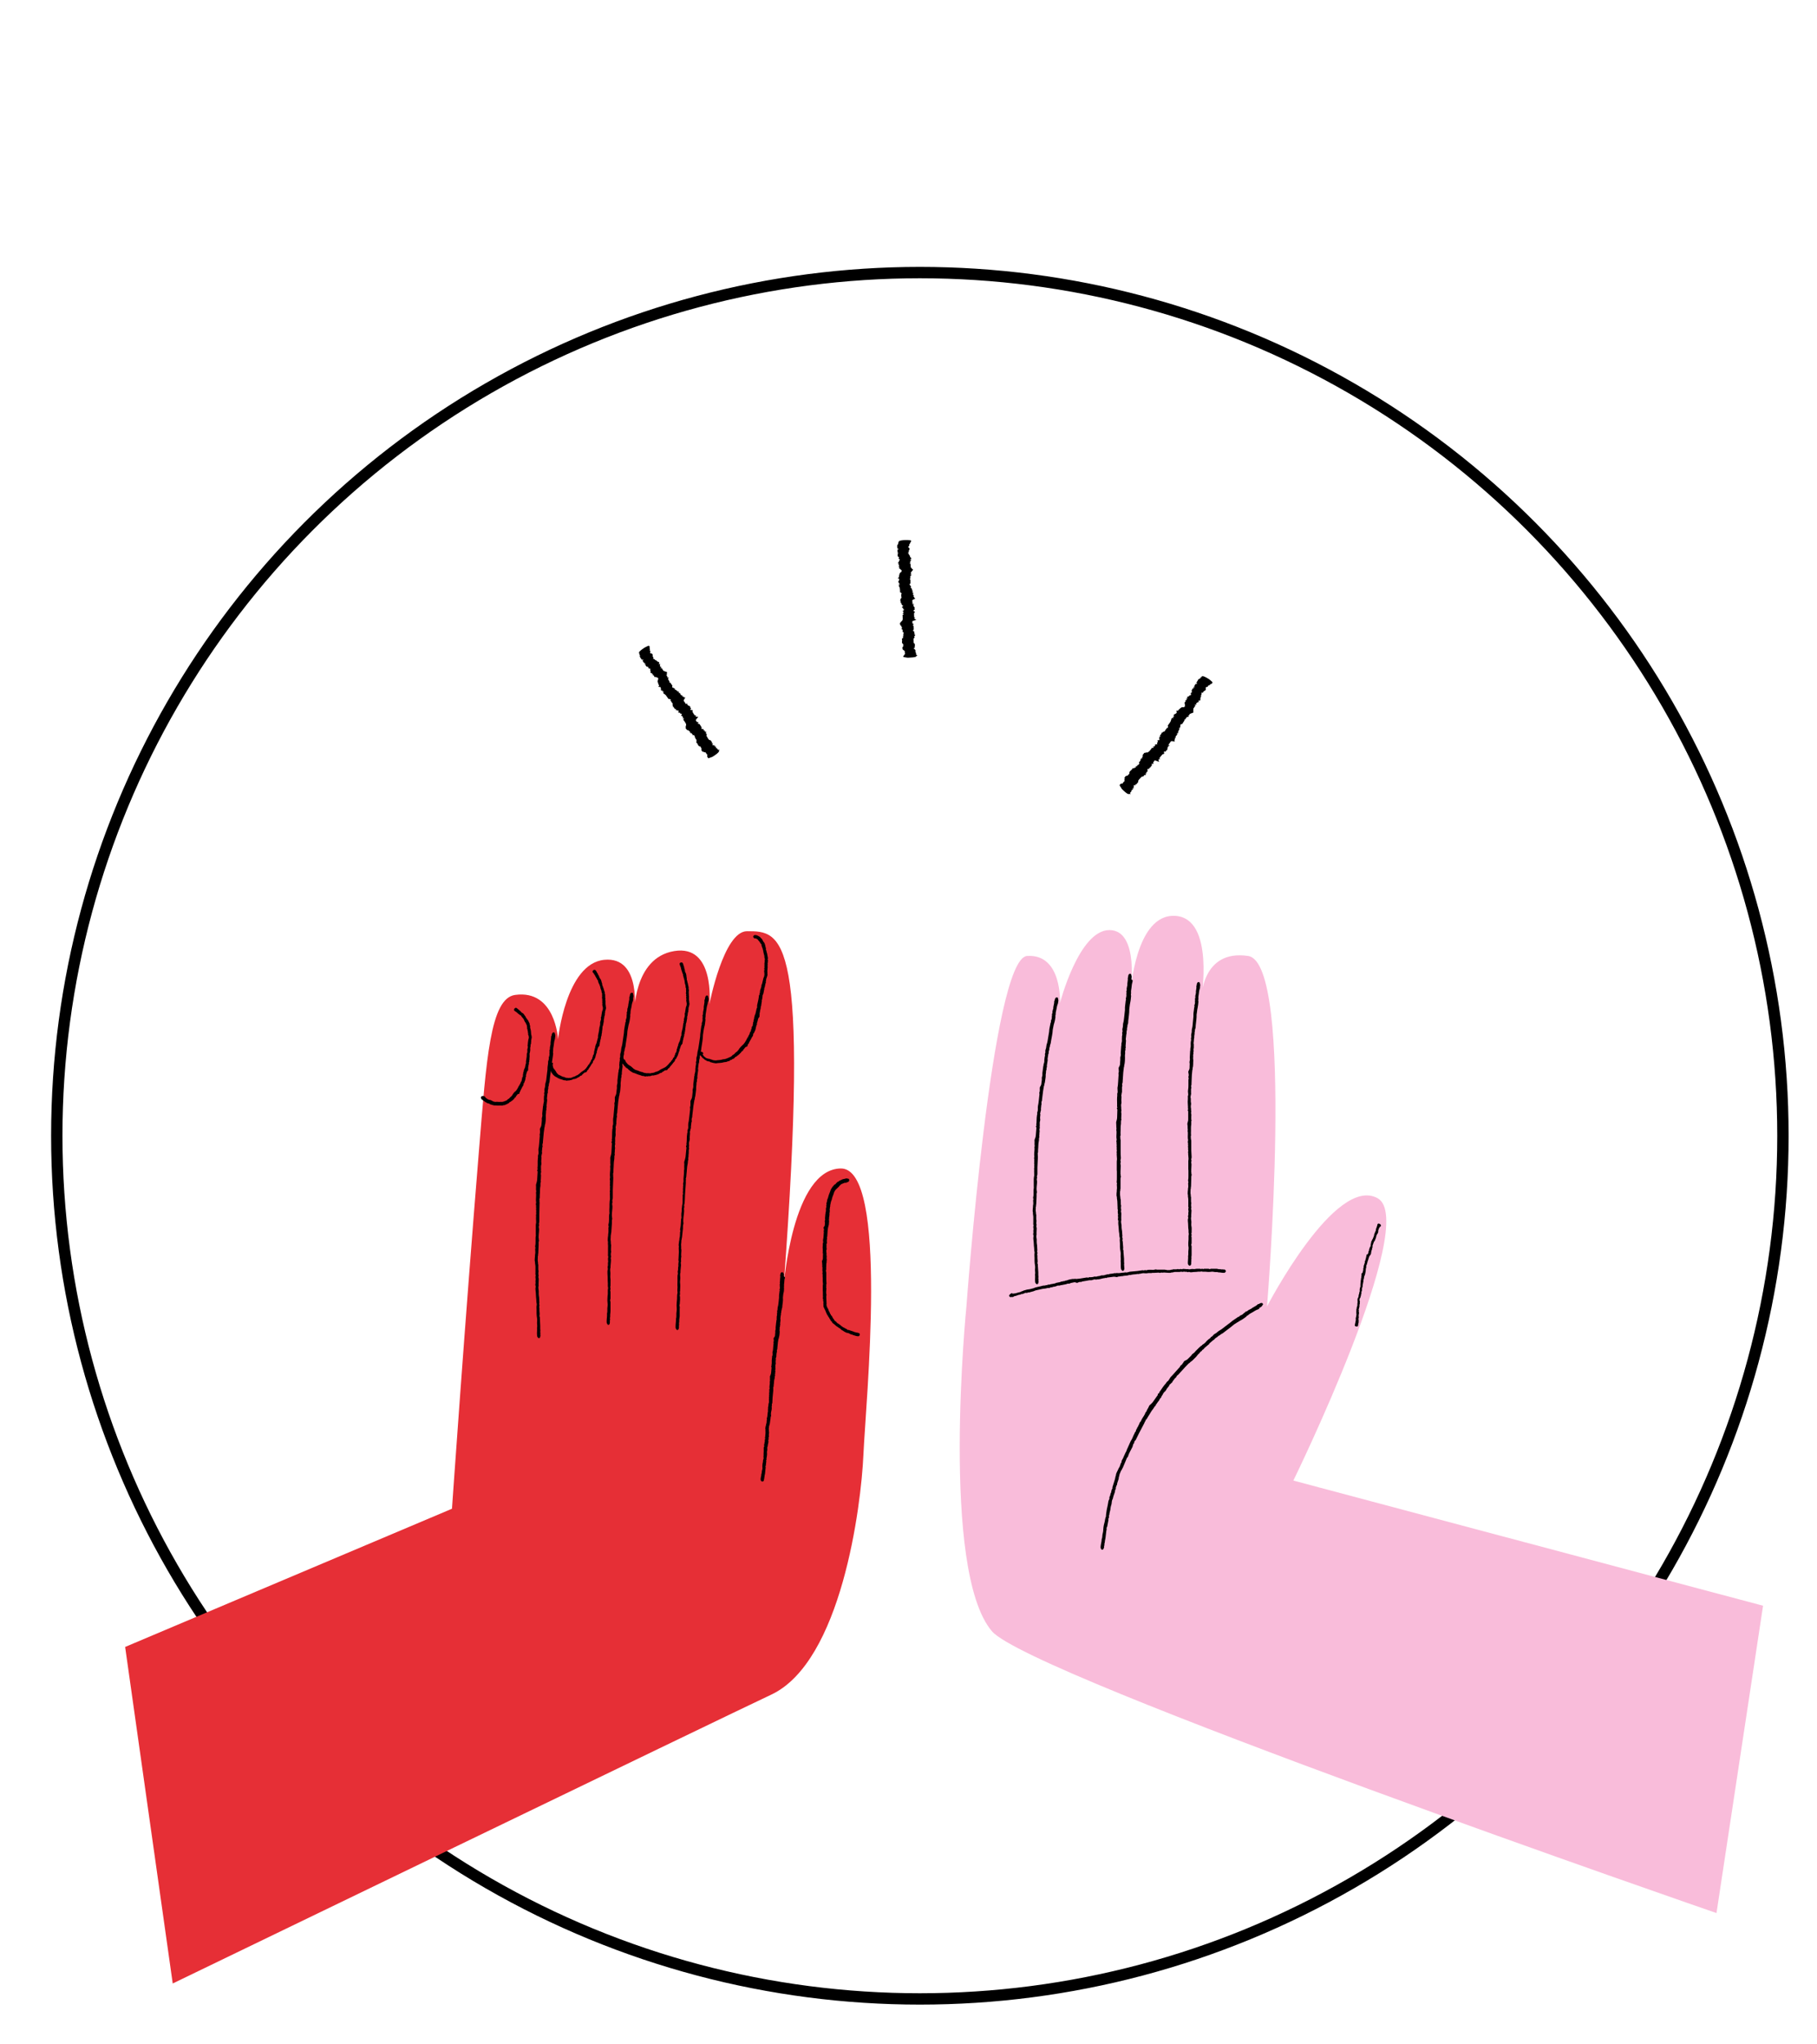<?xml version="1.0" encoding="UTF-8"?>
<svg id="a" data-name="Layer 1" xmlns="http://www.w3.org/2000/svg" viewBox="0 0 160 180">
  <defs>
    <style>
      .b {
        fill: none;
        stroke: #000;
        stroke-miterlimit: 10;
      }

      .c {
        fill: #e62f36;
      }

      .d {
        fill: #f9bcda;
      }
    </style>
  </defs>
  <circle class="b" cx="81" cy="100" r="76"/>
  <g>
    <path class="c" d="M11.04,145l28.76-12.16s1.14-16.47,2.38-31.59c.65-7.94.98-13.35,3.18-13.65,3.56-.49,3.78,3.9,3.78,3.9,0,0,.68-6.65,4.06-6.99s2.65,4.8,2.65,4.8c0,0-.12-4.96,3.51-5.57s3.11,4.67,3.11,4.67c0,0,1.24-6.42,3.31-6.42,3.11,0,5.54,0,3.23,31.23,0,0,.75-10.27,5.02-10.34,4.27-.07,2.2,20.64,2,25.2s-1.94,18.23-8.12,21.13c-4.01,1.88-52.7,25.43-52.7,25.43l-4.19-29.63Z"/>
    <path d="M62.33,88.24c0,.16-.08.31-.1.48-.02.17-.05.35-.08.52-.02.09-.02.17-.02.26,0,.08-.05.17-.01.26,0,0,0,.02,0,.04-.03.21-.04.43-.1.62-.06.23-.08.47-.12.7,0,.39-.09.77-.14,1.15-.01.12-.02.24-.07.36-.04.1-.01.24-.07.34,0,0,0,.03,0,.05,0,.04,0,.08,0,.12-.06.22-.06.22-.06.4,0,.02-.02.05-.03.07-.02.1-.03.2-.04.3,0,.09-.05.18-.01.28,0,.02,0,.06-.01.09l-.04.29c-.01.11-.04.22-.02.33.01.05-.04.11-.04.14.01.05,0,.1,0,.15,0,.05-.03.1-.04.14,0,.04,0,.09,0,.13,0,.11-.04.22-.03.32,0,.11,0,.21-.02.31-.01.11-.02.21-.04.32,0,.08-.03.16-.05.23-.02.08,0,.17-.05.23,0,0,0,.01,0,.02-.03.16-.05.33-.08.49l-.1.85c0,.08,0,.17-.05.24,0,.01,0,.05,0,.07-.03.08.03.15,0,.22-.04.06-.03.14-.04.2l-.03.23c0,.05,0,.1,0,.15-.05.05-.03.14-.06.21-.02.04-.04.11-.03.15.02.08,0,.15,0,.22,0,.11-.03.22-.01.33,0,.05,0,.11-.02.16,0,.05-.03.1-.04.15-.01.09-.02.18,0,.28.01.08-.04.17,0,.26,0,.01,0,.04,0,.05-.03.08-.04.16-.03.26.01.08-.01.18-.02.27,0,.1,0,.2-.03.29-.01.06.04.09,0,.16-.02.04-.02.11-.03.17,0,.06,0,.12-.02.18-.07.3-.06.6-.1.9-.02.13,0,.26-.06.38.03.09-.01.2,0,.29.01.06,0,.1,0,.15l-.07.99c0,.22-.02.44-.03.65,0,.06,0,.12-.03.19-.02.05-.03.14,0,.2,0,.01,0,.04,0,.05-.06.12-.01.25-.02.37-.01.24-.06.47-.07.71,0,.05-.02.11.01.15-.03.04-.02.07,0,.12.01.05,0,.13-.01.17-.03.06-.02.11-.03.17v.18s-.08.76-.08.76c0,.05-.02.1-.03.15,0,.05,0,.1-.03.15-.01.02,0,.07,0,.1,0,.13-.04.26-.02.38.02.11-.02.23.02.34.01.03,0,.08,0,.12,0,.17-.04.34,0,.51-.03.06-.03.13-.03.2,0,.05-.02.11.01.15,0,0,0,.02,0,.03-.01.06-.04.11-.03.18,0,.06.02.1.02.17-.01.22-.06.44-.05.67-.03.06-.03.13-.03.2,0,.12.03.24.01.37-.01.12-.03.25-.01.36.03.2,0,.39,0,.58,0,.05.01.11-.02.15,0,.01,0,.07,0,.08.02.03,0,.07.01.1.02.09-.07.17,0,.26v.29s-.02.29-.02.29c0,.05,0,.09-.02.13-.02.03-.02.1,0,.14.03.07.02.15.01.22v.67c-.02.1-.03.19-.04.29,0,.1.01.2-.02.3,0,0,0,.02,0,.03,0,.04.01.08.01.12,0,.05-.03.12-.02.14.02.06,0,.09,0,.14-.01.12-.08.2-.16.18-.02,0-.04-.02-.05-.04-.08-.11-.08-.11-.08-.29,0-.23.05-.45.04-.67.05-.15.02-.3.03-.46.01-.16.05-.32.03-.47-.02-.15-.01-.31,0-.46.01-.11.02-.23.03-.35,0-.12,0-.24.01-.36,0-.07.04-.15.03-.22-.03-.15,0-.31,0-.46-.02-.21,0-.42,0-.62,0-.11-.01-.22,0-.33,0-.05,0-.1.02-.15.02-.05.02-.14,0-.2,0-.03-.01-.08,0-.1.04-.1.03-.21.03-.31,0-.07.04-.14.03-.18-.02-.07,0-.13,0-.19,0-.04,0-.1.02-.13,0-.01.01-.05,0-.07-.04-.08-.01-.16-.01-.24l.03-.58c0-.16-.03-.32,0-.48-.04-.1-.01-.21,0-.31,0-.08.02-.16.04-.24.01-.08,0-.16.03-.24.03-.1.02-.23.03-.34,0-.06-.01-.13.03-.19,0,0,0-.04,0-.05-.04-.08-.02-.19,0-.26.03-.12.03-.23.04-.35l.02-.29c0-.07,0-.14.03-.21.02-.05,0-.13,0-.2v-.2s.03-.22.03-.22v-.22c.02-.08.03-.15.03-.23.01-.07.03-.15.04-.22.02-.21,0-.41.02-.62-.03-.06,0-.11.01-.17,0-.05.03-.12,0-.17,0-.02,0-.04,0-.07,0-.05.03-.09.01-.15-.01-.04,0-.11,0-.16,0-.06.03-.12,0-.17.06-.09-.02-.2.02-.29,0-.04.02-.06.02-.1,0-.02.01-.03.01-.05-.03-.27.04-.53.04-.8,0-.03,0-.07,0-.1,0-.02,0-.03,0-.05.03-.14.03-.14.02-.28,0-.03,0-.07,0-.11,0-.09.02-.18,0-.28-.02-.1.04-.2.06-.29.02-.09.05-.17.06-.27l.07-.72s.02-.07,0-.09c-.03-.07-.06-.14.02-.2,0,0,0-.03,0-.03-.04-.06,0-.14,0-.2.03-.25,0-.51.05-.76,0-.04,0-.1.02-.12.04-.05-.01-.08,0-.12.01-.04,0-.09.02-.12.06-.11.06-.24.05-.34,0-.1,0-.21.02-.29.05-.17.05-.35.08-.53l.06-.54c0-.07.03-.15,0-.22,0-.01,0-.05,0-.07.01-.05.03-.11.04-.16,0-.06,0-.11,0-.17,0-.05,0-.09,0-.14-.01-.04,0-.09.03-.14.05-.1.11-.2.12-.34.01-.12.03-.24.04-.36,0-.05.01-.1,0-.15-.01-.05,0-.13.03-.19.03-.09.04-.17.03-.27,0-.03,0-.07,0-.1l.08-.63c0-.05,0-.11.04-.14-.03-.04-.01-.09,0-.13.01-.06.03-.14.05-.2.01-.08.02-.16.01-.24,0-.08.03-.16.02-.24,0-.02.02-.04.02-.07,0-.09.05-.19.01-.28,0,0,0-.03,0-.03.06-.1.04-.21.04-.31,0-.11.06-.21.07-.32.02-.13.02-.26.06-.38.06-.2.07-.41.11-.61l.09-.63c0-.09.01-.19.02-.28l.04-.3.04-.29s0-.1.04-.13c0,0,.01-.03.01-.05-.02-.09,0-.17.04-.24.01-.02,0-.06.02-.09.02-.08,0-.15,0-.22,0-.07.04-.14,0-.21,0,0,0-.04,0-.05.1-.12,0-.29.09-.42-.03-.06.02-.11.02-.15,0-.06,0-.12,0-.19l.03-.18c.01-.11.05-.22.03-.33,0-.04,0-.11.04-.15,0,0,.01-.03.01-.05,0-.12.07-.26.13-.28.04-.01.08,0,.12.02.02,0,.02.06.03.1.01.06.04.12.04.18,0,.08-.02.15-.04.25Z"/>
    <path d="M55.76,87.96c0,.15-.09.3-.12.47-.02.17-.06.34-.1.51-.02.09-.02.17-.02.25,0,.08-.05.17-.02.26,0,0,0,.02,0,.03-.03.21-.05.42-.11.62-.07.23-.09.46-.14.69-.01.38-.1.76-.15,1.14-.01.12-.02.24-.07.36-.04.1-.01.23-.08.34,0,0,0,.03,0,.05,0,.04,0,.08,0,.12-.06.21-.05.21-.05.4,0,.02-.02.05-.03.07-.02.1-.03.2-.04.3,0,.09-.05.18-.01.27,0,.02,0,.06,0,.09l-.04.28c0,.11-.04.22-.02.33.01.05-.04.11-.04.14.01.05.01.1,0,.15,0,.05-.03.09-.04.14,0,.04.01.09,0,.13,0,.11-.04.22-.03.32.01.11,0,.21-.01.31-.01.11-.02.21-.03.32,0,.08-.03.16-.05.23-.02.08,0,.17-.05.23,0,0,0,.01,0,.02-.02.16-.05.33-.07.48l-.08.84c0,.08,0,.16-.04.23,0,.01,0,.05,0,.07-.03.08.04.14,0,.21-.03.06-.02.14-.03.2l-.02.23c0,.05,0,.1.01.15-.05.06-.02.14-.05.21-.02.04-.03.11-.02.15.03.08,0,.15,0,.22,0,.11-.02.22,0,.33,0,.05,0,.11-.01.16,0,.05-.03.1-.03.15,0,.09-.01.18,0,.27.01.08-.03.17,0,.26,0,.01,0,.04,0,.05-.02.09-.04.16-.02.26.02.08,0,.18-.01.27,0,.1,0,.19-.02.29-.01.06.05.09,0,.16-.02.04-.02.11-.02.17,0,.06,0,.12-.01.18-.06.3-.04.6-.07.9-.01.13.02.26-.04.38.03.09,0,.2.02.29.01.06,0,.1,0,.15l-.04.99c0,.21,0,.43,0,.65,0,.06,0,.12-.03.19-.02.05-.02.14,0,.2,0,.01.01.04,0,.05-.06.12,0,.25,0,.37,0,.24-.05.47-.05.7,0,.05-.02.11.02.15-.03.04-.02.07,0,.12.01.05.01.13,0,.17-.03.06-.02.11-.02.17v.18s-.05.76-.05.76c0,.05-.02.1-.03.15,0,.05,0,.1-.02.15-.01.02,0,.07,0,.1,0,.13-.03.26,0,.37.02.11-.01.23.03.34.01.03,0,.08,0,.12,0,.17-.03.34.01.51-.03.06-.03.13-.03.2,0,.05-.02.11.02.15,0,0,0,.02,0,.03,0,.06-.03.11-.03.18,0,.06.03.1.02.16,0,.22-.05.44-.04.67-.03.06-.03.13-.03.2,0,.12.03.24.02.36,0,.12-.02.25,0,.36.03.19,0,.39.01.58,0,.05.01.11-.02.15,0,.01,0,.06,0,.08.02.03,0,.07.02.1.02.09-.07.17,0,.26v.29s0,.29,0,.29c0,.04,0,.09-.02.13-.02.03-.02.1,0,.14.03.07.02.15.02.22v.67c0,.1-.02.19-.03.29,0,.1.01.2-.02.3,0,0,0,.02,0,.03,0,.04.02.08.01.12,0,.05-.03.11-.02.14.02.06,0,.09,0,.14,0,.12-.08.2-.15.18-.02,0-.04-.02-.05-.04-.08-.11-.08-.11-.08-.29,0-.22.05-.44.03-.67.05-.15.02-.3.03-.45.01-.16.05-.32.02-.47-.02-.15-.02-.3-.01-.45,0-.11.02-.23.03-.34,0-.12,0-.24,0-.36,0-.07.04-.15.02-.22-.04-.15,0-.31-.02-.45-.02-.21,0-.41-.02-.61,0-.11-.02-.22-.01-.33,0-.05,0-.1.02-.15.02-.05.02-.13,0-.2,0-.03-.02-.08,0-.1.04-.1.02-.21.02-.31,0-.07.04-.14.02-.18-.02-.07-.01-.13-.01-.19,0-.04-.01-.09.02-.13,0-.01.01-.05,0-.07-.04-.07-.02-.16-.02-.24v-.58c.02-.16-.03-.31,0-.47-.04-.1-.02-.21-.02-.31,0-.08.02-.16.03-.24,0-.08,0-.16.02-.24.02-.1,0-.23.01-.34,0-.06-.02-.13.02-.19,0,0,0-.04,0-.05-.04-.08-.03-.18,0-.26.03-.12.02-.23.03-.35v-.29c.02-.07,0-.14.03-.21.02-.05,0-.13,0-.19v-.2s.01-.22.01-.22v-.22c0-.08.01-.15.01-.23,0-.07.02-.15.03-.22.01-.21-.02-.41,0-.61-.03-.06,0-.11,0-.17,0-.05.02-.12,0-.17,0-.02,0-.04,0-.07,0-.05.03-.09,0-.15-.01-.04,0-.11,0-.16,0-.06.02-.12-.01-.17.06-.1-.02-.19,0-.29,0-.04.01-.06.02-.1,0-.02.01-.03,0-.05-.04-.26.02-.53.02-.8,0-.03,0-.06-.01-.1,0-.02,0-.03,0-.05.03-.14.03-.14.01-.28,0-.03,0-.07,0-.11,0-.09.01-.18,0-.28-.02-.1.03-.2.05-.29.02-.09.05-.17.05-.27l.04-.72s.01-.07,0-.09c-.04-.07-.06-.13.01-.19,0,0,0-.03,0-.03-.04-.06-.01-.14,0-.2.02-.25,0-.51.03-.76,0-.04,0-.1.02-.12.03-.05-.01-.08,0-.12.01-.04,0-.09.01-.12.05-.11.05-.24.04-.34,0-.1-.01-.2,0-.29.04-.17.04-.35.06-.52l.05-.54c0-.07.03-.15,0-.22,0-.01,0-.05,0-.07.01-.05.03-.11.04-.16s0-.11,0-.17c0-.05,0-.09,0-.13-.01-.04,0-.09.03-.14.05-.1.1-.21.11-.34.01-.12.02-.24.04-.36,0-.05.01-.1,0-.15-.01-.05,0-.13.02-.19.03-.09.04-.17.03-.27,0-.03,0-.07,0-.1l.07-.63c0-.05,0-.1.04-.14-.03-.04-.01-.09,0-.13.01-.06.03-.14.05-.2.01-.08.02-.16,0-.24-.01-.08.03-.16.01-.24,0-.02.02-.04.02-.07,0-.09.05-.19.01-.27,0,0,0-.03,0-.03.06-.1.04-.21.04-.31,0-.11.06-.21.07-.32.02-.12.02-.26.06-.37.06-.2.08-.4.11-.61l.09-.62c0-.09.02-.19.02-.27l.05-.3.05-.28s0-.1.04-.13c0,0,.01-.03.01-.05-.02-.09,0-.16.04-.24.01-.02.01-.06.02-.08.02-.08,0-.15.01-.22,0-.07.04-.14.01-.2,0,0,0-.04,0-.05.1-.12,0-.29.1-.41-.03-.06.03-.11.03-.15,0-.06,0-.12.02-.19l.03-.18c.02-.11.06-.21.04-.33,0-.04,0-.11.04-.14,0,0,.01-.03.01-.05,0-.12.07-.26.14-.27.04-.01.08,0,.12.02.02.01.02.06.03.1.01.06.03.12.03.18,0,.07-.03.15-.04.25Z"/>
    <path d="M48.88,91.36c0,.14-.08.28-.09.44-.02.16-.04.32-.07.47-.01.08-.02.16-.01.24,0,.08-.04.16,0,.24,0,0,0,.02,0,.03-.03.19-.04.39-.08.57-.06.21-.07.43-.11.64,0,.36-.08.7-.11,1.06-.01.11-.01.22-.06.33-.04.09,0,.22-.07.31,0,0,0,.03,0,.04,0,.04,0,.08,0,.11-.05.2-.05.2-.04.37,0,.02-.02.04-.03.07-.01.09-.03.19-.03.28,0,.08-.04.17,0,.25,0,.02,0,.05,0,.08l-.03.26c0,.1-.04.2-.01.3.01.04-.04.1-.03.13.01.05.01.09,0,.14,0,.05-.03.09-.03.13,0,.04.01.08,0,.12,0,.1-.03.2-.02.29.01.1,0,.19,0,.29,0,.1-.02.19-.03.3,0,.08-.03.14-.05.21-.02.07,0,.15-.04.21,0,0,0,.01,0,.02-.02.15-.04.3-.06.45l-.07.77c0,.07,0,.15-.04.22,0,.01,0,.05,0,.06-.03.07.04.13,0,.2-.03.06-.02.13-.03.19l-.02.21s0,.09.02.14c-.05.05-.02.13-.05.19-.02.04-.03.11-.02.14.03.07,0,.14,0,.21,0,.1-.02.2,0,.3.01.04,0,.1,0,.15,0,.05-.03.09-.03.13,0,.08-.01.17,0,.25.02.07-.03.16.01.24,0,0,0,.03,0,.05-.02.08-.04.15-.02.24.02.07,0,.16,0,.25,0,.09,0,.18-.02.26-.01.05.05.08,0,.15-.02.03-.02.1-.02.16,0,.05,0,.11,0,.16-.06.27-.03.55-.06.83-.01.12.02.24-.04.35.04.08,0,.18.02.26.01.05.01.09,0,.14l-.02.91c0,.2,0,.4,0,.6,0,.06,0,.11-.02.17-.02.04-.02.13,0,.19,0,.01.01.04,0,.04-.06.11,0,.23,0,.34,0,.22-.04.43-.04.65,0,.05-.02.1.02.14-.03.04-.02.06,0,.11.01.05.01.12,0,.16-.03.05-.02.1-.02.16v.17s-.03.7-.03.7c0,.05-.02.09-.02.14,0,.05.01.09-.02.14-.01.02,0,.06,0,.1,0,.12-.02.24,0,.34.03.1,0,.21.04.31.01.03,0,.08,0,.11.01.15-.02.32.03.47-.03.06-.02.12-.02.18,0,.05-.02.1.02.14,0,0,0,.02,0,.03,0,.06-.03.11-.02.17,0,.05.03.09.03.15,0,.21-.03.41-.01.62-.03.06-.02.12-.02.19,0,.11.04.22.03.33,0,.11-.01.23.01.33.04.18.02.36.04.53,0,.05.02.1-.01.14,0,.01,0,.06,0,.07.02.03.01.06.02.09.03.08-.06.16,0,.24v.26s.02.26.02.26c0,.04,0,.08-.01.12-.01.03-.01.1,0,.12.04.07.03.14.03.2l.03.61c0,.09,0,.18,0,.27,0,.09.03.18,0,.27,0,0,0,.02,0,.02,0,.04.02.07.02.11,0,.05-.03.11-.01.13.03.05,0,.09,0,.12,0,.11-.06.19-.14.18-.02,0-.04-.01-.05-.03-.09-.1-.09-.1-.1-.26-.02-.21.02-.41,0-.62.04-.14,0-.28,0-.42,0-.14.03-.29,0-.43-.03-.14-.03-.28-.04-.42,0-.1,0-.22,0-.32,0-.11-.02-.22,0-.33,0-.07.03-.14.01-.2-.04-.14-.02-.28-.04-.42-.03-.19-.02-.38-.04-.57-.01-.1-.03-.2-.03-.3,0-.05,0-.09.01-.14.02-.05.01-.12-.01-.19-.01-.03-.02-.07-.01-.09.03-.09.02-.19.01-.29,0-.06.03-.13.02-.16-.02-.06-.01-.12-.02-.17,0-.04-.01-.09.02-.12,0,0,.01-.05,0-.06-.04-.07-.02-.15-.02-.22v-.53c0-.15-.05-.29-.04-.43-.04-.09-.02-.19-.02-.28,0-.07.01-.15.02-.22,0-.07,0-.14.02-.22.02-.09,0-.21,0-.31,0-.06-.02-.12.02-.17,0,0,0-.03,0-.04-.04-.08-.03-.17-.01-.24.03-.11.01-.21.02-.32v-.27c0-.06,0-.13.02-.19.01-.05,0-.12,0-.18v-.18s0-.2,0-.2v-.2c0-.07,0-.14,0-.22,0-.06.02-.14.03-.2.01-.19-.03-.38,0-.57-.03-.05,0-.1,0-.16,0-.05.02-.11,0-.16,0-.01,0-.04,0-.06,0-.05.03-.09,0-.14-.01-.04,0-.1,0-.15,0-.05.02-.11-.02-.15.06-.09-.02-.18,0-.27,0-.04.01-.06.02-.09,0-.01.01-.03,0-.04-.04-.24.01-.49,0-.73,0-.03-.01-.06-.01-.09,0-.01,0-.03,0-.04.03-.13.03-.13,0-.26,0-.03,0-.07,0-.1,0-.08.01-.17,0-.25-.02-.09.03-.18.05-.27.02-.08.04-.16.05-.25l.04-.66s.01-.07,0-.08c-.04-.07-.06-.12.01-.18,0,0,0-.03,0-.03-.04-.06-.02-.13-.01-.19.02-.23-.01-.47.02-.7,0-.04,0-.09.01-.11.03-.04-.01-.07,0-.11.01-.03,0-.09.01-.11.05-.1.05-.22.04-.32,0-.09-.02-.19,0-.27.04-.16.04-.32.06-.48l.04-.5c0-.07.03-.14,0-.2,0-.01,0-.04,0-.06.01-.05.03-.1.03-.15,0-.05,0-.1,0-.15,0-.04,0-.08-.01-.12-.01-.03,0-.09.03-.13.05-.09.1-.19.11-.31.01-.11.02-.22.03-.33,0-.05.01-.09,0-.14-.01-.05,0-.12.02-.17.03-.08.04-.16.02-.25,0-.03,0-.06,0-.1l.06-.58s0-.1.04-.13c-.03-.03-.01-.08,0-.12.01-.06.03-.13.04-.18.01-.07.02-.14,0-.22-.01-.07.03-.15,0-.22,0-.01.02-.04.02-.06,0-.08.04-.17,0-.25,0,0,0-.02,0-.03.06-.09.03-.19.03-.29,0-.11.05-.19.06-.3.01-.12.01-.24.05-.34.06-.18.06-.37.09-.56l.07-.58c0-.08,0-.17.01-.25.01-.09.03-.19.04-.28l.04-.26s0-.09.03-.12c0,0,.01-.03,0-.04-.02-.08,0-.15.03-.22.01-.02,0-.05.02-.08.02-.07,0-.14,0-.2,0-.06.04-.13,0-.19,0,0,0-.04,0-.05.09-.11,0-.27.08-.38-.03-.05.02-.1.02-.14,0-.06,0-.11,0-.17l.02-.16c0-.1.04-.2.03-.3,0-.04,0-.1.04-.13,0,0,0-.03.01-.04,0-.11.06-.24.13-.26.04-.01.08,0,.12.02.02,0,.02.06.03.09.02.06.04.11.04.17,0,.07-.02.14-.03.23Z"/>
    <path d="M61.86,92.81c.06.04.06.14.12.19.07.06.13.1.19.15.03.02.07.03.12.04.04,0,.07.05.12.03,0,0,.01,0,.02,0,.09.04.19.05.28.09.1.05.22.05.33.06.18-.04.36-.02.55-.08.06-.02.11-.04.18-.03.06,0,.1-.05.17-.03,0,0,.01-.01.02-.02.02-.01.03-.03.05-.03.11-.02.11-.02.18-.08,0,0,.03,0,.04,0,.05-.02.09-.04.13-.07.04-.03.09-.03.1-.09,0-.01.02-.02.04-.03.04-.03.08-.05.12-.08.04-.03.1-.06.11-.12,0-.03.06-.01.07-.03,0-.03.02-.05.04-.06.02-.01.05-.02.07-.03.02-.01.02-.04.03-.06.04-.04.09-.07.11-.12.02-.05.06-.09.09-.13.03-.04.07-.08.1-.12.02-.03.06-.05.09-.08s.03-.08.09-.08h0c.05-.07.11-.13.16-.2.08-.12.15-.25.21-.37.02-.04.02-.08.07-.1.01,0,0-.02.02-.03.04-.03-.01-.09.03-.11.04-.02.04-.06.06-.09.02-.04.03-.07.05-.11.01-.02.02-.05,0-.08.05-.01.04-.06.07-.09.02-.02.05-.05.04-.07-.02-.05.01-.08.02-.11.02-.05.05-.1.04-.17,0-.03.01-.05.03-.08.01-.02.04-.04.05-.06.02-.04.03-.09.02-.14,0-.04.05-.08.02-.13,0,0,0-.02,0-.03.03-.04.05-.07.04-.13,0-.04.02-.09.03-.13.01-.05.01-.1.04-.14.01-.03-.04-.06,0-.08.02-.01.02-.05.03-.08,0-.03,0-.06.02-.09.08-.14.08-.3.13-.45.02-.06,0-.14.07-.19-.03-.05.02-.1,0-.15-.01-.03,0-.06,0-.08l.11-.5c.02-.11.04-.22.05-.33,0-.03,0-.06.04-.09.02-.02.03-.07.01-.1,0,0,0-.02,0-.03.07-.05.03-.12.04-.19.02-.12.08-.23.11-.35,0-.03.03-.05,0-.08.04-.01.02-.03.02-.06,0-.03,0-.07.02-.09.03-.03.03-.05.04-.08,0-.03.01-.06.02-.09.03-.13.06-.25.09-.38,0-.02.02-.05.03-.07.01-.02,0-.05.03-.07.01,0,0-.03.01-.05,0-.06.04-.13.02-.19-.02-.06.02-.12-.02-.18-.01-.02,0-.04,0-.06,0-.09.05-.17,0-.26.03-.03.03-.07.03-.1,0-.03.02-.05-.02-.08,0,0,0-.01,0-.02,0-.03.03-.06.03-.09,0-.03-.03-.05-.02-.08,0-.11.05-.23.02-.34.03-.03.02-.07.02-.1,0-.06-.04-.12-.04-.18,0-.06,0-.13-.02-.18-.04-.09-.04-.19-.07-.28,0-.02-.03-.05,0-.08,0,0,0-.03-.01-.04-.03-.01-.02-.03-.03-.04-.03-.04.04-.1-.03-.12l-.04-.14-.05-.13s-.02-.04,0-.07c0-.02,0-.05-.02-.06-.05-.02-.05-.05-.07-.08-.05-.09-.12-.17-.18-.24-.02-.03-.06-.06-.08-.1-.03-.03-.08-.03-.1-.07h0s-.03,0-.05,0c-.02,0-.04-.04-.05-.02-.02.02-.03,0-.05,0-.04,0-.1-.04-.13-.12,0-.02,0-.04,0-.05.04-.1.05-.11.18-.12.18,0,.3.11.42.17.04.09.13.13.18.2.05.08.07.17.13.23.06.06.1.15.12.22.02.06.03.12.04.18.01.06.04.12.05.19,0,.04-.02.09,0,.12.06.07.04.16.07.23.05.1.04.22.07.32.01.06.03.11.03.17,0,.03,0,.05-.01.08-.02.03-.02.07.01.11.01.01.02.04.01.05-.03.05-.02.11-.02.17,0,.03-.03.07-.02.09.02.04.01.07.01.1,0,.02.01.05-.02.07,0,0-.01.03,0,.03.04.04.02.08.01.13,0,.1-.01.2-.02.3,0,.08.02.17,0,.25.04.06,0,.11,0,.16,0,.04-.03.08-.04.12-.01.04-.01.08-.04.12-.03.05-.02.12-.03.17,0,.03,0,.07-.03.09,0,0,0,.02,0,.02.03.05.01.1,0,.13-.04.06-.03.12-.05.17-.01.05-.02.09-.03.15-.01.03,0,.07-.04.1-.02.03,0,.07-.01.1,0,.04-.01.07-.02.1l-.02.11-.02.11s-.01.08-.03.12c-.01.04-.04.07-.05.11-.03.1,0,.22-.05.32.02.04,0,.06-.02.09-.01.03-.03.06,0,.09,0,0,0,.02,0,.04,0,.03-.03.04-.02.08,0,.02-.01.05-.01.08,0,.03-.03.06,0,.09-.07.04,0,.11-.03.15-.01.01-.02.03-.03.05,0,0-.01.02-.01.02.02.15-.05.27-.07.41,0,.02,0,.04,0,.05,0,0,0,.02,0,.03-.04.07-.04.07-.03.14,0,.02,0,.04,0,.06,0,.05-.02.09-.01.15.01.05-.04.1-.07.14-.03.04-.05.08-.06.13-.02.12-.06.24-.1.36,0,.02-.02.03-.01.04.03.05.05.09-.03.1v.02s0,.07-.02.11c-.05.12-.04.27-.11.39-.01.02-.01.05-.03.06-.04.01,0,.04-.02.06-.02.02-.01.05-.03.06-.06.04-.08.1-.08.16,0,.05-.02.11-.05.15-.07.07-.09.16-.14.24l-.14.25s-.05.06-.04.11c0,.01-.01.02-.02.03-.02.02-.05.04-.06.06-.02.03-.02.06-.03.09,0,.02-.03.04-.02.07,0,.02-.03.04-.06.05-.07.02-.13.05-.17.11-.03.06-.08.1-.12.15-.02.02-.03.04-.04.07,0,.03-.04.06-.07.07-.05.02-.08.05-.1.1,0,.02-.02.03-.03.04-.08.08-.16.16-.25.23-.02.02-.04.04-.07.03,0,.04-.02.05-.04.06-.03.01-.07.03-.1.05-.04.02-.07.05-.09.09-.02.04-.08.04-.1.08,0,0-.03,0-.04,0-.04.03-.1.03-.12.09,0,0-.01.01-.02,0-.07-.01-.11.04-.15.08-.05.04-.12.02-.17.05-.06.03-.13.06-.19.06-.12,0-.22.04-.33.06-.11.01-.23.03-.34.03-.05,0-.1.02-.15.02-.06,0-.11,0-.17-.02-.05,0-.11-.02-.16-.03-.02,0-.05,0-.07-.03,0,0-.02-.01-.02-.01-.05.02-.1,0-.13-.04,0-.01-.03-.01-.04-.02-.04-.03-.08-.01-.12-.02-.04,0-.06-.05-.11-.03,0,0-.02,0-.03-.01-.03-.1-.17-.04-.19-.15-.05.02-.04-.04-.07-.05-.03-.02-.07-.03-.09-.06-.02-.03-.05-.05-.07-.08-.05-.04-.07-.11-.14-.14-.02-.01-.05-.04-.03-.08,0,0,0-.02-.01-.03-.05-.06-.04-.15,0-.19.03-.02.07-.04.11-.04.02,0,.04.02.06.02.03.02.07.03.09.05.03.02.04.06.06.1Z"/>
    <path d="M55.02,93.31c.05.05.05.14.1.2.06.07.1.12.16.19.03.03.06.05.1.07.04.02.04.07.1.06,0,0,0,0,.01.01.07.06.16.11.22.18.07.09.18.13.27.19.18.03.33.13.5.17.05,0,.11.01.16.05.04.04.11,0,.15.05,0,0,.02,0,.02,0,.02,0,.04-.01.06,0,.1.03.1.03.19,0,.01,0,.02.02.03.02.05,0,.1,0,.14,0,.04,0,.09.01.13-.03,0-.01.03,0,.04,0,.04,0,.09,0,.13-.02.05-.01.1,0,.14-.06.02-.02.06.01.07,0,.02-.02.04-.04.06-.04.02,0,.05,0,.07,0,.02,0,.03-.03.05-.04.04-.02.1-.02.13-.06.04-.04.08-.06.12-.08.04-.02.09-.05.13-.07.03-.02.07-.03.1-.04.04-.01.05-.06.1-.05h0c.07-.04.13-.08.19-.13.1-.09.19-.19.27-.29.03-.03.04-.07.09-.08.01,0,.01-.02.02-.03.04-.02,0-.08.05-.09.04-.01.05-.05.07-.07.02-.03.04-.06.06-.09.01-.02.02-.04.01-.07.05,0,.05-.05.08-.07.02-.01.05-.04.04-.06-.01-.05.02-.07.03-.1.02-.05.05-.09.05-.15,0-.03.02-.05.03-.07.01-.02.04-.04.05-.06.02-.04.04-.08.03-.13,0-.04.05-.07.02-.12,0,0,0-.02,0-.02.03-.03.05-.06.05-.12,0-.04.03-.08.04-.12.01-.04.02-.09.05-.13.02-.03-.04-.06,0-.08.02-.01.03-.05.04-.08.01-.03.01-.06.03-.08.09-.13.09-.28.14-.42.02-.06,0-.13.07-.18-.03-.05.02-.1,0-.14-.01-.03,0-.05,0-.08.03-.16.08-.31.11-.47.01-.1.03-.21.04-.32,0-.03,0-.06.03-.09.02-.02.03-.06,0-.1,0,0,0-.02,0-.02.07-.05.02-.12.03-.18.01-.11.07-.22.08-.34,0-.02.02-.05-.01-.07.03-.01.02-.03,0-.06-.01-.03,0-.07.01-.08.03-.03.02-.05.03-.08,0-.03,0-.06.01-.09.02-.12.04-.24.06-.37,0-.02.02-.05.03-.07,0-.02,0-.05.03-.07.01,0,0-.03,0-.05,0-.06.03-.13,0-.18-.02-.06.01-.11-.03-.16-.01-.01,0-.04,0-.06,0-.08.03-.17-.02-.25.03-.03.03-.06.02-.1,0-.02.02-.05-.02-.07,0,0,0-.01,0-.02,0-.03.03-.06.02-.09,0-.03-.03-.05-.03-.08,0-.11.04-.22,0-.33.03-.03.02-.07.01-.1,0-.06-.05-.11-.04-.17,0-.06,0-.12-.02-.17-.05-.09-.04-.18-.06-.27,0-.02-.02-.05,0-.08,0,0,0-.03-.01-.04-.03-.01-.02-.03-.03-.04-.03-.04.05-.1-.03-.12l-.03-.14-.04-.13s-.02-.04,0-.07c.01-.02,0-.05-.01-.06-.04-.02-.04-.06-.05-.1l-.1-.3s-.02-.09-.03-.14c0-.05-.05-.08-.04-.14h0s-.03-.04-.04-.06c0-.02,0-.06-.01-.07-.03-.01-.02-.04-.02-.06-.02-.06.03-.12.1-.15.02,0,.04,0,.05,0,.1.01.1.02.14.1.05.1.05.22.11.32-.02.09.04.15.05.22.02.08,0,.16.05.23.05.07.06.14.08.21.02.06.01.12.02.17,0,.06.03.12.03.18,0,.04-.02.08,0,.11.05.07.03.15.06.22.04.1.04.2.07.3.01.05.03.11.03.16,0,.03,0,.05,0,.08-.01.03-.01.07.02.1.01.01.02.04.01.05-.03.05-.02.11-.01.16,0,.03-.03.07-.02.09.03.03.02.06.02.09,0,.02.02.05-.01.07,0,0,0,.03,0,.03.04.04.02.08.02.12v.29c0,.08.04.16.02.24.04.05.02.1.02.16,0,.04-.02.08-.03.12-.01.04,0,.08-.03.12-.03.05-.01.11-.02.17,0,.03.02.07-.03.09,0,0,0,.02,0,.02.04.04.02.09,0,.13-.03.06-.03.11-.04.17,0,.05-.01.09-.02.14,0,.03,0,.07-.03.1-.02.03,0,.06,0,.1,0,.03,0,.06-.01.1l-.02.11-.02.11s-.01.08-.02.11c-.01.04-.03.07-.04.1-.02.1,0,.21-.04.3.02.03,0,.06-.01.08-.01.03-.03.05,0,.09,0,0,0,.02,0,.03,0,.03-.03.04-.02.07.01.02-.01.05-.01.08,0,.03-.03.05,0,.09-.07.03,0,.1-.03.14-.01.01-.02.03-.03.04,0,0-.01.01-.01.02.02.14-.06.26-.08.39,0,.02,0,.03,0,.05,0,0,0,.02,0,.02-.04.06-.04.06-.04.13,0,.02,0,.03-.01.05,0,.05-.03.09-.02.14,0,.05-.05.09-.08.13-.03.04-.06.07-.07.12-.03.12-.08.23-.12.34,0,.01-.02.03-.01.04.03.05.04.09-.04.09v.02s0,.07-.02.1c-.05.12-.06.25-.14.36-.01.02-.02.05-.03.05-.04,0,0,.04-.02.06-.02.01-.01.05-.03.05-.07.03-.09.09-.1.14-.01.05-.03.1-.07.13-.07.06-.12.14-.17.21l-.18.21s-.07.05-.06.1c0,.01-.01.02-.03.03-.03.02-.06.02-.08.04-.02.02-.03.05-.05.07-.01.02-.03.03-.04.06,0,.02-.04.03-.07.03-.07,0-.14,0-.19.05-.05.04-.1.07-.16.1-.02.01-.04.02-.06.05-.01.03-.06.04-.09.04-.05,0-.09.02-.13.06-.01.01-.03.02-.05.03-.1.04-.2.08-.31.1-.03,0-.05.02-.08,0,0,.04-.04.03-.06.03-.03,0-.08,0-.11,0-.04,0-.08.01-.12.04-.04.02-.08,0-.12.03,0,0-.03-.01-.04-.01-.05,0-.1-.02-.14.03,0,0-.01,0-.02,0-.05-.05-.11-.01-.16,0-.06.01-.11-.03-.17-.04-.07,0-.14,0-.19-.03-.1-.05-.2-.06-.3-.1l-.3-.12s-.09-.02-.14-.04c-.05-.02-.09-.05-.14-.08-.04-.03-.09-.05-.12-.08-.02-.01-.05-.02-.05-.05,0,0-.01-.02-.02-.02-.05,0-.08-.03-.1-.08,0-.01-.02-.02-.03-.03-.02-.04-.07-.04-.1-.06-.03-.02-.04-.07-.09-.06,0,0-.02-.01-.02-.02,0-.1-.14-.08-.13-.18-.05,0-.03-.05-.05-.06-.03-.02-.05-.04-.07-.06-.02-.03-.03-.05-.06-.08-.04-.05-.05-.1-.11-.14-.02-.01-.04-.04-.03-.08,0,0,0-.02,0-.02-.04-.05-.04-.14,0-.18.03-.02.07-.04.11-.05.02,0,.04.01.06.02.03.01.07.02.09.04.03.02.04.06.06.1Z"/>
    <path d="M48.69,93.6c.02.06-.04.13-.02.2.01.07.03.14.05.21.01.03.03.07.06.09.03.02.01.08.07.08h0c.04.09.11.15.14.23.04.09.13.15.2.22.16.05.28.16.43.19.05.01.1,0,.14.05.04.04.1-.01.14.04,0,0,.01,0,.02,0,.02,0,.03-.02.05-.01.09.03.1.02.17,0,0,0,.02.01.03.01.04,0,.09,0,.13-.02.04-.01.09,0,.11-.05,0-.01.02,0,.04-.01.04-.01.08-.02.12-.04.04-.02.1-.02.12-.07.01-.02.06,0,.06,0,.01-.03.03-.04.05-.05.02,0,.05,0,.07-.01.02,0,.02-.04.04-.05.04-.03.09-.04.12-.08.03-.04.06-.06.1-.09.04-.03.08-.06.11-.09.03-.03.06-.03.09-.05.03-.02.04-.06.09-.06h0c.06-.05.11-.1.16-.15.08-.1.15-.2.22-.31.02-.03.03-.07.08-.08.01,0,0-.02.02-.03.04-.02-.01-.08.03-.09.04-.01.04-.05.06-.08.02-.03.03-.06.05-.09.01-.02.02-.04,0-.07.05,0,.04-.05.07-.07.02-.01.05-.04.04-.06-.02-.04.01-.07.02-.1.01-.05.05-.09.04-.15,0-.02.01-.05.03-.07.01-.02.03-.04.04-.06.02-.04.03-.08.02-.13,0-.04.05-.07.01-.12,0,0,0-.02,0-.02.03-.03.05-.06.04-.11,0-.04.02-.08.03-.12.01-.04.02-.09.04-.13.01-.02-.04-.05,0-.08.02-.01.02-.05.03-.07,0-.03,0-.06.02-.08.08-.12.08-.27.13-.4.02-.06,0-.12.06-.17-.03-.05.02-.09,0-.14-.01-.03,0-.05,0-.07l.09-.45c.01-.1.02-.2.04-.3,0-.03,0-.06.03-.08.02-.02.03-.06,0-.09,0,0,0-.02,0-.02.07-.05.02-.11.02-.17.01-.11.06-.21.08-.32,0-.02.02-.05-.01-.07.03-.01.02-.03,0-.05-.01-.02,0-.06.01-.08.03-.02.02-.05.03-.08,0-.03,0-.05.01-.08.02-.11.04-.23.06-.35,0-.02.02-.04.03-.07,0-.02,0-.05.03-.07.01,0,0-.03,0-.05,0-.06.03-.12,0-.17-.02-.05,0-.11-.04-.16-.01-.01,0-.04,0-.06-.01-.08.03-.16-.02-.23.03-.03.03-.06.02-.09,0-.02.01-.05-.02-.07,0,0,0-.01,0-.02,0-.03.03-.05.02-.09,0-.03-.03-.05-.03-.07,0-.1.03-.21,0-.31.02-.03.02-.06.01-.09,0-.06-.05-.1-.05-.16,0-.05,0-.11-.03-.16-.05-.08-.05-.17-.08-.25,0-.02-.02-.04,0-.07,0,0,0-.03-.02-.03-.03,0-.02-.03-.03-.04-.03-.03.04-.1-.04-.11-.01-.04-.03-.08-.05-.12l-.05-.12s-.02-.03,0-.06c0-.02,0-.05-.02-.06-.04-.01-.05-.05-.06-.08-.04-.09-.1-.17-.15-.26-.01-.03-.04-.08-.06-.12-.02-.04-.07-.06-.07-.12h0s-.04-.03-.05-.04c-.01-.02,0-.06-.03-.06-.04,0-.03-.03-.04-.05-.03-.05,0-.12.06-.17.01-.01.03-.02.05-.02.1-.02.1-.01.16.05.08.08.1.2.18.28,0,.08.07.13.1.2.03.07.04.15.09.21.05.06.09.12.11.19.02.05.03.11.04.16.02.05.05.11.05.16,0,.04-.01.08.01.11.06.06.04.14.08.2.05.09.05.19.09.28.02.05.04.1.05.15,0,.02,0,.05,0,.07-.01.03,0,.07.02.1.01.01.02.03.02.05-.03.05-.01.1,0,.15,0,.03-.03.07-.01.09.03.03.02.06.02.09,0,.02.02.04-.02.06,0,0,0,.03,0,.03.04.03.02.08.03.11,0,.09,0,.18,0,.27,0,.08.04.15.02.23.04.05.02.1.02.15,0,.04-.02.07-.03.11-.01.04,0,.07-.03.11-.03.05-.01.11-.02.16,0,.03.01.06-.03.09,0,0,0,.02,0,.02.04.04.02.09,0,.12-.03.05-.03.11-.04.16,0,.05-.01.09-.02.13,0,.03,0,.06-.02.1-.02.02,0,.06,0,.09,0,.03,0,.06-.01.09l-.02.1-.02.1s0,.07-.02.11c0,.03-.03.06-.04.1-.02.09,0,.2-.03.29.02.03,0,.05-.01.08-.01.02-.03.05,0,.08,0,0,0,.02,0,.03,0,.02-.03.04-.02.07.01.02-.01.05-.01.07,0,.03-.03.05,0,.08-.06.03,0,.1-.03.14-.01.01-.02.03-.03.04,0,0-.01.01-.01.02.02.13-.05.25-.07.37,0,.02,0,.03,0,.05,0,0,0,.02,0,.02-.04.06-.04.06-.03.13,0,.02,0,.03-.01.05,0,.04-.03.08-.02.13.01.05-.04.09-.07.12-.03.04-.06.07-.07.11-.03.11-.06.22-.1.33,0,.01-.02.03-.01.04.03.04.05.08-.03.09v.02s0,.07-.02.1c-.05.11-.04.24-.11.35-.01.02-.01.05-.03.05-.04.01,0,.04-.02.06-.02.01-.01.04-.03.05-.06.03-.08.09-.09.14,0,.05-.02.1-.05.13-.07.06-.1.14-.14.21l-.15.22s-.06.05-.05.1c0,.01-.01.02-.02.03-.02.02-.05.03-.07.05-.02.02-.02.05-.04.08-.01.02-.03.03-.03.06,0,.02-.03.04-.06.04-.07.01-.13.02-.18.07-.04.05-.09.08-.13.12-.02.02-.04.03-.05.06,0,.03-.04.05-.08.05-.05,0-.09.03-.11.07,0,.02-.02.02-.04.03-.09.05-.18.1-.28.15-.02.01-.04.03-.07,0,0,.04-.03.04-.05.04-.03,0-.08.01-.1.01-.04,0-.07.02-.11.05-.03.03-.08,0-.11.04,0,0-.03,0-.04,0-.04.02-.1,0-.13.04,0,0-.01,0-.02,0-.06-.04-.11,0-.16.01-.06.01-.11-.03-.17-.03-.06,0-.13,0-.19-.03-.1-.05-.2-.06-.3-.1-.1-.04-.19-.09-.28-.15-.04-.02-.09-.04-.12-.06-.04-.03-.08-.07-.12-.1-.04-.03-.07-.07-.1-.11-.01-.02-.04-.03-.03-.06,0,0,0-.02-.01-.02-.05-.01-.07-.05-.07-.1,0-.01-.01-.03-.02-.04,0-.04-.05-.06-.08-.08-.02-.03-.01-.08-.06-.09,0,0-.01-.02-.01-.02.05-.09-.1-.13-.05-.21-.05-.02,0-.06-.02-.08-.02-.03-.03-.06-.03-.09,0-.03,0-.06,0-.1,0-.06.01-.12-.01-.18,0-.02-.01-.06.03-.08,0,0,0-.02,0-.02,0-.07.06-.13.12-.13.04,0,.08.02.11.04.02,0,.02.03.03.05.02.03.04.06.04.09,0,.03,0,.06-.01.1Z"/>
    <path d="M42.69,96.54s.06.11.11.14c.06.03.1.08.16.11.03.02.06.03.09.03.03,0,.05.05.09.02h.01c.07.04.15.05.21.1.07.05.16.06.25.08.14-.03.28.01.42,0,.04,0,.08-.02.13,0,.04.02.08-.04.13,0,0,0,0,0,.01-.01.01,0,.02-.03.04-.03.08,0,.09,0,.14-.05,0,0,.02,0,.03,0,.03-.01.07-.02.1-.05.03-.02.07-.02.08-.07,0-.01.02-.01.03-.02.03-.02.06-.04.09-.06.03-.02.08-.04.08-.09,0-.02.05,0,.05-.02,0-.03.01-.04.03-.05.02-.01.04,0,.05-.02.01-.01,0-.04.02-.05.03-.03.07-.05.08-.09.01-.04.04-.07.06-.1.02-.03.05-.06.07-.1.02-.03.05-.04.07-.06.03-.02.02-.06.07-.06h0c.04-.05.09-.1.12-.15.06-.09.11-.19.16-.29.01-.03.02-.06.06-.07,0,0,0-.02.01-.02.03-.02-.02-.07.02-.08.04-.01.03-.04.05-.07.01-.03.02-.05.04-.08,0-.02.01-.04,0-.06.05,0,.03-.05.06-.07.02-.01.04-.03.03-.05-.02-.04,0-.06.01-.09,0-.04.04-.08.02-.13,0-.02,0-.04.02-.06,0-.02.03-.03.04-.05.02-.03.02-.07.01-.11,0-.04.04-.06,0-.1,0,0,0-.01,0-.02.03-.03.05-.05.03-.1-.01-.04.02-.07.03-.1,0-.04.01-.08.03-.11.01-.02-.04-.05,0-.06.02,0,.02-.04.03-.06,0-.02,0-.05.02-.07.08-.1.06-.23.1-.34.02-.05,0-.11.05-.14-.03-.04,0-.08-.01-.12-.01-.02,0-.04,0-.06l.06-.39c.01-.09,0-.17.01-.26,0-.02,0-.05.03-.07.02-.02.03-.05,0-.08,0,0,0-.02,0-.02.06-.04,0-.1.01-.15,0-.09.05-.18.05-.28,0-.02.02-.04-.02-.06.03-.01.02-.03,0-.05-.01-.02-.01-.05,0-.07.03-.02.02-.04.02-.07,0-.03,0-.05,0-.07.01-.1.03-.2.04-.3,0-.02.02-.04.02-.06,0-.02-.01-.04.02-.06.01,0,0-.03,0-.04,0-.05.02-.1,0-.15-.03-.04,0-.09-.05-.13-.01-.01,0-.03,0-.05-.02-.06.02-.14-.04-.19.03-.03.02-.05.01-.08,0-.02.01-.04-.03-.05h0s.02-.06.01-.09c0-.02-.03-.03-.04-.06-.01-.08.01-.18-.03-.25.02-.03,0-.06,0-.08-.01-.05-.06-.08-.07-.12,0-.05-.02-.09-.05-.12-.06-.05-.07-.12-.11-.19,0-.02-.03-.03-.01-.06,0,0,0-.02-.02-.02-.03,0-.02-.02-.03-.02-.03-.01.02-.09-.05-.08l-.06-.08-.07-.08s-.03-.02-.02-.05c0-.02-.02-.04-.03-.04-.04,0-.05-.02-.08-.04l-.2-.15s-.05-.05-.08-.08c-.03-.03-.07-.03-.09-.07h0s-.03,0-.05-.02c-.02-.01-.02-.05-.04-.04-.03.01-.03-.02-.04-.03-.04-.03-.03-.1.01-.17,0-.01.02-.03.04-.04.08-.05.08-.05.14-.02.08.04.14.13.22.16.03.07.1.08.14.13.05.05.08.12.14.14.07.02.11.07.15.12.03.04.06.08.08.12.03.04.07.08.09.12.01.03,0,.07.03.09.07.03.07.11.12.15.07.06.08.15.13.23.02.04.05.08.06.13,0,.02.01.04,0,.07-.01.03,0,.06.03.08.01,0,.03.03.02.04-.03.05,0,.09,0,.13,0,.03-.02.06,0,.08.03.02.02.05.03.07,0,.02.02.04,0,.06,0,0,0,.02,0,.03.05.02.03.06.03.1.01.08.02.16.02.24,0,.07.05.13.03.19.04.04.02.08.02.13,0,.03-.01.07-.02.1,0,.03,0,.06-.02.1-.02.04,0,.09-.01.14,0,.03.02.05-.02.08,0,0,0,.01,0,.02.04.04.02.08,0,.1-.03.05-.02.09-.03.14,0,.04,0,.07-.01.12,0,.03,0,.06-.02.08-.02.02,0,.05,0,.08,0,.03,0,.05,0,.08v.09s-.02.09-.02.09c0,.03,0,.06-.01.09,0,.03-.03.06-.03.09-.01.08.02.17,0,.25.03.03,0,.05,0,.07,0,.02-.02.04,0,.07,0,0,0,.02,0,.03,0,.02-.03.03-.01.06.01.02,0,.04,0,.06,0,.02-.03.04,0,.07-.06.03.02.08-.02.12-.01.01-.02.02-.02.04,0,0-.01.01-.01.02.03.11-.03.21-.04.32,0,.01,0,.03,0,.04,0,0,0,.01,0,.02-.03.05-.03.05-.02.11,0,.01,0,.03,0,.04,0,.04-.02.07,0,.11.01.04-.04.07-.06.11-.02.03-.05.06-.06.1-.02.1-.05.19-.08.28,0,.01-.02.03,0,.03.03.04.05.07-.02.08h0s0,.07,0,.1c-.04.1-.02.21-.08.3,0,.01,0,.04-.02.04-.04,0,0,.04,0,.05-.01.01,0,.04-.02.05-.06.03-.06.08-.07.13,0,.04,0,.09-.03.12-.05.06-.08.13-.11.19l-.1.2s-.05.05-.03.09c0,0,0,.02-.01.03-.02.02-.04.03-.05.05-.01.02-.01.05-.02.07,0,.02-.02.03-.01.06,0,.02-.02.03-.05.04-.06.01-.12.03-.15.08-.02.04-.06.08-.09.12-.01.02-.03.03-.03.06,0,.03-.03.05-.05.06-.04.02-.07.04-.08.08,0,.02-.01.03-.02.04-.06.06-.13.13-.2.18-.02.01-.03.03-.06.02,0,.04-.01.04-.03.05-.02,0-.06.02-.08.03-.03.02-.05.04-.07.07-.02.03-.07.02-.08.07,0,0-.02,0-.03,0-.03.02-.08.01-.1.07,0,0,0,0-.01,0-.06-.02-.09.02-.13.05-.04.03-.1,0-.14.02-.05.02-.11.04-.16.03-.09-.01-.18,0-.26,0-.09,0-.18,0-.27-.01-.04,0-.08,0-.12,0-.04,0-.09-.02-.13-.03l-.12-.03s-.04,0-.05-.03c0,0-.01-.01-.02-.01-.04.02-.08,0-.1-.04,0-.01-.02-.01-.03-.02-.03-.02-.06-.01-.1-.02-.03,0-.04-.05-.09-.02,0,0-.02,0-.02-.01-.01-.09-.13-.03-.14-.11-.04.02-.03-.03-.05-.04-.03,0-.05-.02-.08-.03-.02-.02-.04-.04-.06-.05-.04-.03-.06-.08-.12-.09-.02,0-.05-.02-.03-.06,0,0,0-.01-.01-.02-.04-.03-.05-.11-.01-.15.02-.03.06-.05.1-.07.02,0,.04,0,.06,0,.03,0,.07,0,.09,0,.02.01.04.04.06.07Z"/>
    <path d="M74.57,104.14c-.07.02-.16-.02-.24.02-.08.03-.16.06-.24.1-.04.02-.07.05-.1.09-.02.04-.09.03-.09.1,0,0,0,0-.01.01-.08.07-.14.15-.23.22-.1.08-.15.18-.21.29-.04.2-.15.37-.19.57-.01.06-.02.13-.06.18-.04.05,0,.13-.06.18,0,0,0,.02,0,.03,0,.02.01.05,0,.06-.04.11-.04.11-.03.22,0,.01-.02.02-.02.04,0,.05-.02.11-.02.17,0,.05-.03.1,0,.15,0,.01,0,.03,0,.05,0,.05-.01.1-.02.16,0,.06-.03.12,0,.18.01.03-.03.06-.03.08.01.03.02.06.01.08,0,.03-.03.05-.03.08,0,.02.02.05.01.07,0,.06-.03.12-.01.18.02.06,0,.12,0,.17,0,.06,0,.11-.01.18,0,.05-.02.09-.04.13-.01.04.01.09-.03.13h0c-.02.1-.03.19-.04.28l-.03.47s0,.09-.03.13c0,0,0,.03,0,.04-.02.04.04.08.01.12-.03.04-.02.08-.02.11,0,.05,0,.08,0,.13,0,.03,0,.06.02.08-.04.03-.02.08-.04.12-.01.02-.03.06-.02.08.03.04.01.08.01.12,0,.06-.01.12.01.18.01.03,0,.06,0,.09,0,.03-.02.05-.03.08,0,.05,0,.1.01.15.02.04-.02.1.02.14,0,0,0,.02,0,.03-.02.05-.03.09,0,.14.02.04,0,.1,0,.15,0,.05,0,.11,0,.16,0,.03.05.05.01.09-.02.02-.01.06-.01.09,0,.03,0,.07,0,.1-.05.16-.02.33-.04.5,0,.07.03.14-.03.21.04.05,0,.11.03.16.02.03.01.06.01.08v.55c0,.12.01.24.02.36,0,.03,0,.07-.02.1-.02.03-.02.08.01.11,0,0,.01.02,0,.03-.06.07,0,.14,0,.2,0,.13-.03.26-.02.39,0,.03-.01.06.02.08-.03.02-.01.04,0,.06.02.03.02.07,0,.09-.02.03-.01.06-.01.09,0,.03,0,.06,0,.1,0,.14.02.27.02.41,0,.03,0,.05,0,.08,0,.03.02.05,0,.08-.01.01,0,.04,0,.06.01.07.01.14.05.2.04.05.03.12.09.16.02.01.01.04.02.06.04.08.04.18.12.24-.01.04,0,.07.03.1.01.02.01.06.05.06,0,0,0,0,.01.01,0,.03,0,.07.03.1.02.02.05.03.07.06.06.1.09.22.19.3,0,.04.03.07.05.1.04.05.11.07.15.12.04.05.08.11.14.13.1.05.16.12.25.18.02.02.05.02.05.06,0,0,.03.02.04.02.03,0,.03.01.05.02.05,0,.04.11.11.07l.13.08.14.07s.04.01.06.05c0,.02.04.04.06.03.05-.02.08.01.12.02.11.04.22.07.33.11.05.01.1.04.14.06.05.02.11,0,.15.04h.01s.04,0,.06,0c.03,0,.06.04.07.03.03-.02.05,0,.07.01.06.01.1.08.09.16,0,.02-.01.04-.02.05-.07.08-.07.08-.17.07-.13,0-.25-.07-.38-.09-.07-.06-.17-.05-.25-.09-.08-.04-.16-.1-.25-.11-.09,0-.17-.05-.25-.09-.06-.03-.11-.07-.17-.11-.06-.04-.13-.06-.17-.11-.03-.03-.05-.08-.09-.09-.09-.02-.14-.1-.22-.14-.11-.05-.18-.15-.28-.22-.05-.04-.1-.08-.15-.12-.02-.02-.04-.04-.05-.08,0-.04-.04-.07-.08-.09-.02,0-.04-.02-.04-.04,0-.07-.05-.11-.09-.16-.02-.03-.02-.08-.04-.1-.04-.02-.05-.06-.07-.08-.01-.02-.04-.04-.02-.07,0,0,0-.03-.02-.03-.06-.02-.06-.07-.08-.11-.06-.1-.09-.2-.13-.3-.03-.09-.1-.16-.11-.25-.06-.04-.05-.11-.07-.17,0-.04,0-.09,0-.14,0-.05-.02-.09,0-.14.01-.06-.02-.13-.02-.19,0-.04-.03-.07,0-.11,0,0,0-.02,0-.03-.05-.04-.04-.1-.03-.14.02-.07,0-.13,0-.2,0-.06,0-.11,0-.16,0-.04,0-.08,0-.12.01-.03-.01-.07-.01-.11,0-.04,0-.07,0-.11v-.12s0-.12,0-.12c0-.04,0-.09,0-.13,0-.04.02-.08.02-.12,0-.11-.04-.23-.02-.34-.03-.03,0-.06,0-.09,0-.03.02-.06-.01-.09,0,0,0-.02,0-.04,0-.03.02-.05,0-.08-.02-.02,0-.06,0-.09,0-.03.02-.07-.02-.09.06-.05-.03-.11,0-.16,0-.02.01-.04.02-.05,0,0,.01-.02,0-.03-.05-.15,0-.29-.02-.44,0-.02-.01-.04-.02-.05,0,0,0-.02,0-.03.02-.08.02-.08,0-.16,0-.02,0-.04,0-.06,0-.05,0-.1-.02-.15-.02-.05.02-.11.04-.16.02-.05.04-.1.04-.15,0-.13,0-.27.01-.4,0-.02,0-.04,0-.05-.04-.04-.07-.07,0-.11,0,0,0-.02,0-.02-.04-.03-.02-.08-.02-.11.01-.14-.03-.28,0-.42,0-.02,0-.05,0-.07.03-.03-.02-.04,0-.07.01-.02,0-.05,0-.07.05-.06.04-.13.03-.19-.01-.06-.02-.11,0-.16.03-.1.03-.19.04-.29l.02-.3s.02-.08-.01-.12c0,0,0-.03,0-.04,0-.03.03-.06.03-.09s-.01-.06-.02-.09c0-.03,0-.05-.02-.08-.01-.02,0-.05.02-.08.05-.06.09-.11.09-.19,0-.07.01-.13.01-.2,0-.03,0-.05-.01-.09-.02-.03,0-.07.01-.1.02-.05.03-.1.01-.15,0-.02,0-.04,0-.06l.03-.35s0-.06.03-.08c-.03-.02-.02-.05-.01-.07,0-.03.02-.08.03-.11,0-.04,0-.09,0-.13-.02-.04.02-.09,0-.14,0,0,.02-.02.02-.04,0-.05.04-.1,0-.16,0,0,0-.02,0-.02.05-.05.03-.11.02-.17,0-.07.04-.12.05-.18.01-.07.01-.15.04-.21.06-.11.07-.22.11-.34.04-.11.08-.23.13-.34.02-.05.03-.1.05-.15.03-.05.06-.1.09-.16.03-.05.07-.09.1-.14.02-.02.03-.05.06-.05,0,0,.02-.01.02-.02.01-.06.04-.09.1-.1.02,0,.03-.02.04-.03.04-.02.06-.07.08-.1.03-.03.08-.03.09-.09,0,0,.02-.02.03-.02.11.02.13-.13.23-.11.01-.05.06-.02.08-.04.03-.02.06-.04.1-.06.04,0,.07-.02.11-.03.07-.02.14-.01.2-.05.02-.01.07-.02.1.01,0,0,.02,0,.03,0,.08-.01.17.04.17.11,0,.04,0,.08-.02.12,0,.02-.04.03-.05.04-.03.02-.06.05-.09.06-.04,0-.07,0-.12,0Z"/>
    <path d="M69.12,112.46c.01.1-.05.19-.05.3,0,.11-.02.22-.03.33,0,.05,0,.11,0,.16.01.05-.03.11,0,.16,0,0,0,.01,0,.02-.01.13,0,.27-.04.39-.04.15-.04.29-.06.44.03.25-.03.48-.05.72,0,.08,0,.15-.04.23-.03.06,0,.15-.05.21,0,0,0,.02,0,.03,0,.02.01.05,0,.07-.04.14-.04.13-.03.25,0,.01-.02.03-.02.04,0,.06-.02.13-.02.19,0,.06-.03.12,0,.17,0,.01,0,.04,0,.06,0,.06-.01.12-.02.18,0,.07-.03.14,0,.21.01.03-.03.07-.03.09.01.03.02.06,0,.1,0,.03-.03.06-.03.09,0,.03.01.06.01.08,0,.07-.03.14-.01.2.02.07,0,.13,0,.2,0,.07-.01.13-.02.2,0,.05-.02.1-.04.15-.01.05.01.11-.04.15h0c-.02.11-.04.22-.05.31l-.05.53s0,.1-.04.15c0,0,0,.03,0,.04-.03.05.04.09,0,.14-.03.04-.02.08-.03.13,0,.05-.01.1-.02.15,0,.03,0,.06.02.09-.05.03-.02.09-.05.13-.02.03-.03.07-.02.09.03.05,0,.09,0,.14,0,.07-.02.14,0,.21.01.03,0,.07,0,.1,0,.03-.03.06-.03.09,0,.06-.01.11,0,.17.01.05-.03.11.01.16,0,0,0,.02,0,.03-.02.05-.04.1-.02.16.02.05,0,.11-.01.17,0,.06,0,.12-.02.18-.01.04.05.06,0,.1-.02.02-.02.07-.02.11,0,.04,0,.08-.01.11-.07.18-.04.38-.08.56-.01.08.01.17-.05.24.03.06,0,.13.01.18.01.04,0,.07,0,.1l-.06.62c0,.13-.01.28-.02.41,0,.04,0,.08-.03.12-.02.03-.03.08,0,.13,0,0,0,.03,0,.03-.06.07-.01.15-.02.23,0,.15-.06.29-.07.44,0,.03-.02.07.01.09-.03.02-.02.04,0,.07.01.03,0,.08-.01.11-.03.03-.02.07-.03.1,0,.04,0,.07-.01.11-.02.16-.05.31-.07.47,0,.03-.02.06-.03.09,0,.03,0,.07-.03.09-.01.01,0,.04,0,.06,0,.08-.04.16-.02.24.02.07-.02.14.02.21.01.02,0,.05,0,.08,0,.11-.05.21,0,.32-.04.04-.03.08-.04.12,0,.03-.02.07.01.1,0,0,0,.01,0,.02-.01.04-.04.07-.04.11,0,.04.02.07.02.11-.01.14-.07.27-.07.42-.03.04-.03.08-.04.12,0,.08.02.15,0,.23-.02.07-.03.15-.02.22.02.12-.01.24-.02.36,0,.03,0,.07-.03.09,0,0,0,.04,0,.05.02.02,0,.04.01.06.02.06-.08.1-.02.16l-.02.18-.02.18s0,.06-.02.08c-.02.02-.02.06-.01.08.03.05.01.09,0,.14l-.04.42c0,.06-.03.12-.04.18-.01.06,0,.13-.03.18,0,0,0,.01,0,.02,0,.02.01.05,0,.07,0,.03-.04.07-.03.09.02.04,0,.06-.01.08-.02.08-.08.12-.16.1-.02,0-.04-.01-.05-.03-.08-.08-.07-.08-.07-.19,0-.14.07-.27.06-.42.05-.09.03-.19.05-.28.02-.1.06-.19.05-.29-.02-.1,0-.19,0-.29,0-.07.03-.14.04-.21.01-.07,0-.15.03-.22.01-.04.04-.09.03-.14-.03-.1.01-.19,0-.29-.01-.13.02-.26.01-.39,0-.07,0-.14,0-.21,0-.03,0-.06.03-.09.02-.03.03-.08,0-.13,0-.02-.01-.05,0-.06.04-.06.03-.13.04-.19,0-.04.04-.08.03-.11-.02-.04,0-.08,0-.12,0-.03,0-.06.03-.08,0,0,.01-.03,0-.04-.04-.05-.01-.1,0-.15l.03-.36c.01-.1-.02-.2,0-.3-.04-.06-.01-.13,0-.2,0-.05.02-.1.04-.15.01-.05,0-.1.03-.15.03-.06.02-.14.03-.21,0-.04-.01-.08.03-.12,0,0,0-.02,0-.03-.04-.05-.02-.12,0-.16.03-.07.03-.14.04-.22,0-.06.01-.12.02-.18,0-.04,0-.09.02-.13.02-.03,0-.08,0-.12,0-.04,0-.08.01-.12v-.14s.03-.14.03-.14c0-.05,0-.09.01-.15,0-.05.03-.09.04-.14.02-.13-.02-.26.01-.39-.03-.04,0-.07,0-.11,0-.03.02-.07,0-.11,0-.01,0-.03,0-.04,0-.03.03-.06.01-.1-.01-.03,0-.07,0-.1,0-.04.03-.07,0-.11.06-.06-.02-.12.01-.18,0-.02.02-.04.02-.06,0-.01.01-.02.01-.03-.04-.17.02-.33.02-.5,0-.02,0-.04-.01-.06,0,0,0-.02,0-.03.03-.09.03-.09.02-.18,0-.02,0-.04,0-.07,0-.06.01-.11,0-.17-.02-.06.03-.12.05-.18.02-.05.04-.11.05-.17l.04-.45s.01-.04,0-.06c-.04-.05-.06-.09.01-.12,0,0,0-.02,0-.02-.04-.04-.01-.09,0-.13.02-.16-.01-.32.02-.48,0-.03,0-.06.01-.07.03-.03-.01-.05,0-.08.01-.02,0-.06.01-.08.05-.07.04-.15.04-.21,0-.06-.02-.13,0-.18.04-.11.04-.22.05-.33l.03-.34s.03-.09,0-.14c0,0,0-.03,0-.04,0-.03.03-.07.03-.1,0-.03,0-.07-.01-.11,0-.03,0-.05-.01-.09-.01-.02,0-.06.03-.09.05-.06.1-.13.1-.21,0-.08.01-.15.02-.23,0-.03,0-.06,0-.1-.01-.03,0-.08.01-.12.03-.06.03-.11.02-.17,0-.02,0-.04,0-.07l.04-.39s0-.07.03-.09c-.03-.02-.02-.06-.01-.08,0-.03.02-.09.03-.12,0-.05,0-.1,0-.15-.01-.05.02-.1,0-.15,0,0,.02-.03.02-.04,0-.06.04-.12,0-.17,0,0,0-.02,0-.02.05-.06.02-.13.02-.2,0-.07.04-.13.04-.2,0-.08,0-.16.03-.24.04-.13.04-.26.06-.38l.04-.39c0-.06,0-.12,0-.17,0-.07.01-.13.02-.19l.02-.18s0-.06.02-.08c0,0,.01-.02,0-.03-.03-.06-.02-.1.01-.15,0-.01,0-.04,0-.05.02-.05,0-.09-.01-.14,0-.04.03-.09-.01-.13,0,0,0-.03,0-.03.08-.08-.03-.19.04-.26-.04-.04.01-.07,0-.09,0-.04-.01-.08,0-.12,0-.04,0-.07.01-.11,0-.07.03-.14,0-.21,0-.02-.01-.07.02-.09,0,0,0-.02,0-.03,0-.08.04-.16.1-.18.04,0,.08,0,.12.01.02,0,.03.04.04.06.02.04.05.08.05.12,0,.05,0,.1-.01.16Z"/>
  </g>
  <path class="d" d="M113.89,130.36s11.15-22.79,7.42-24.86c-3.73-2.07-9.74,9.53-9.74,9.53,0,0,2.49-30.24-1.66-30.86s-4.14,3.86-4.14,3.86c0,0,1.24-7.18-2.28-7.39-3.52-.21-3.94,6.75-3.94,6.75,0,0,.83-5.5-1.86-5.5s-4.35,6.42-4.35,6.42c0,0,.21-4.35-2.9-4.14s-5.34,30.86-5.34,30.86c0,0-2.32,23.21,2.24,28.59,3.34,3.95,63.81,24.82,63.81,24.82l4.1-27.06-41.36-11.02Z"/>
  <path d="M110.91,115.21c-.11.09-.27.11-.4.2-.13.09-.27.16-.41.24-.07.04-.13.08-.19.14-.06.05-.15.07-.18.15,0,0-.02.01-.03.02-.16.11-.31.23-.48.31-.19.1-.36.23-.55.34-.26.23-.55.43-.83.65-.09.07-.17.14-.28.19-.09.04-.16.15-.27.17,0,0-.02.02-.03.03-.02.03-.05.06-.08.07-.17.11-.17.11-.28.24-.01.02-.04.02-.06.03-.07.06-.14.12-.21.18-.06.06-.14.1-.17.18,0,.02-.04.04-.06.05l-.2.17c-.07.07-.16.12-.21.21-.02.04-.1.05-.11.07-.02.05-.05.08-.08.11-.03.03-.08.05-.11.08-.03.03-.04.07-.07.1-.07.07-.15.13-.2.21-.05.08-.12.14-.19.21-.07.07-.14.14-.21.21-.05.06-.11.09-.17.13-.06.04-.09.12-.17.14,0,0,0,0-.01.01-.1.11-.21.21-.31.32l-.52.57c-.05.05-.09.12-.16.15-.02,0-.03.04-.04.05-.06.04-.05.13-.11.16-.06.03-.09.09-.13.14l-.13.17s-.05.08-.06.12c-.07.02-.09.09-.15.13-.04.02-.09.07-.09.1-.02.07-.07.12-.11.17-.06.08-.13.15-.17.25-.02.04-.06.08-.09.12-.03.03-.07.06-.1.09-.05.07-.1.14-.13.22-.03.07-.11.12-.11.21,0,.01-.02.03-.03.04-.06.05-.11.11-.14.19-.02.07-.09.13-.14.2-.05.07-.09.15-.15.21-.04.04,0,.1-.07.13-.04.02-.07.08-.1.12-.03.04-.06.1-.09.14-.18.21-.29.46-.45.69-.07.1-.1.22-.2.28,0,.09-.09.16-.11.24-.01.05-.04.09-.06.13l-.42.8c-.09.18-.17.36-.26.53-.02.05-.05.1-.1.14-.04.03-.07.11-.07.17,0,.01,0,.04-.01.04-.1.08-.09.2-.13.31-.09.2-.21.38-.29.57-.02.04-.06.08-.04.13-.04.02-.04.05-.05.09,0,.05-.03.11-.07.14-.05.04-.06.09-.08.13l-.06.15-.27.64s-.05.08-.07.12c-.02.04-.02.09-.07.12-.02.01-.03.06-.04.09-.04.11-.11.22-.12.32-.01.1-.07.2-.06.3,0,.03-.02.07-.03.11-.04.15-.12.29-.12.45-.05.04-.06.11-.08.17-.01.04-.05.09-.02.14,0,0,0,.02,0,.03-.02.05-.06.09-.07.15-.01.05,0,.1-.02.15-.07.19-.14.38-.18.58-.04.05-.05.11-.07.17-.03.11-.02.22-.05.33-.03.1-.07.21-.08.32,0,.18-.08.34-.1.52,0,.04,0,.1-.04.13,0,0-.02.06,0,.07.02.03,0,.06,0,.09,0,.08-.09.14-.04.23l-.05.26-.05.26s0,.08-.04.12c-.02.03-.04.09-.03.12.02.07,0,.14-.02.2l-.07.6c-.01.09-.03.17-.05.26-.02.09,0,.18-.05.27,0,0,0,.02,0,.02,0,.04,0,.07,0,.11,0,.04-.04.1-.03.13.02.05-.01.08-.02.12-.02.11-.09.17-.17.16-.02,0-.03-.02-.05-.04-.07-.11-.07-.11-.06-.27.02-.21.09-.4.09-.61.06-.13.05-.27.07-.41.03-.14.07-.28.07-.43,0-.14.03-.28.05-.41.02-.1.05-.21.08-.31.02-.11.03-.22.06-.32.02-.06.06-.13.05-.19,0-.14.04-.28.05-.41.02-.19.08-.37.11-.56.02-.1.03-.2.05-.3.01-.04.02-.09.05-.13.03-.04.05-.12.04-.18,0-.03,0-.07.01-.09.06-.08.07-.18.09-.27.01-.06.07-.11.06-.15,0-.06.02-.11.04-.17.01-.04.01-.09.05-.11.01,0,.03-.04.02-.06-.02-.08.02-.15.04-.22l.16-.51c.05-.14.05-.29.11-.42-.01-.1.05-.18.08-.27.03-.07.07-.13.1-.2.03-.07.05-.13.1-.2.06-.08.08-.19.12-.29.02-.05.02-.12.08-.15,0,0,.02-.03.01-.04-.01-.09.03-.17.07-.23.07-.09.09-.2.14-.29l.11-.24c.03-.06.05-.12.09-.17.03-.04.04-.11.06-.17l.08-.17.08-.18.08-.18c.03-.07.06-.13.09-.2.03-.05.07-.12.1-.17.09-.16.14-.35.24-.51,0-.06.04-.09.07-.14.03-.04.07-.09.06-.14,0-.02.01-.04.02-.06.02-.04.06-.06.07-.12,0-.04.05-.09.07-.13.02-.05.07-.09.06-.15.09-.05.06-.17.12-.24.02-.03.04-.05.06-.07.01-.01.03-.02.03-.03.08-.23.25-.42.36-.64.01-.03.02-.06.03-.09,0-.01.01-.03.02-.04.09-.1.09-.1.13-.22.01-.03.03-.06.05-.09.04-.08.09-.14.12-.23.02-.09.11-.14.18-.21.06-.06.12-.11.17-.18l.38-.54s.04-.05.05-.07c0-.08.01-.14.1-.15,0,0,.02-.02.02-.03,0-.07.05-.12.09-.17.14-.19.25-.39.41-.57.03-.03.05-.07.07-.08.05-.02.03-.07.06-.09.03-.02.05-.07.07-.09.1-.05.16-.15.21-.24.05-.08.09-.16.16-.22.12-.11.22-.24.33-.36l.33-.37c.04-.05.11-.09.12-.17,0-.01.03-.03.04-.05.04-.03.08-.06.12-.1.03-.04.06-.09.09-.13.02-.03.05-.06.07-.11,0-.03.06-.07.1-.09.09-.05.2-.08.28-.18.08-.08.16-.16.23-.23.03-.03.07-.06.09-.11.02-.04.08-.09.13-.12.07-.05.13-.1.18-.17.01-.03.04-.05.06-.07.14-.13.27-.28.42-.4.04-.03.07-.07.12-.07,0-.05.04-.07.08-.09.05-.03.11-.07.15-.11.06-.05.11-.1.15-.16.04-.06.12-.09.16-.16,0-.01.04-.02.06-.03.06-.06.15-.1.18-.18,0,0,.02-.02.02-.02.1-.03.15-.12.22-.19.07-.08.17-.1.25-.17.09-.07.18-.16.28-.21.17-.09.31-.22.46-.33l.46-.35c.06-.05.13-.11.2-.16l.23-.16.22-.15s.07-.06.11-.05c0,0,.03-.01.04-.02.05-.07.11-.11.19-.13.02,0,.05-.03.07-.04.07-.03.1-.09.15-.13.05-.04.12-.06.14-.12,0,0,.03-.02.04-.02.15,0,.2-.17.35-.18.02-.06.09-.04.12-.07.04-.04.09-.07.14-.1l.14-.08c.08-.06.18-.09.25-.17.02-.03.07-.07.13-.06,0,0,.03-.01.04-.02.09-.07.22-.1.28-.06.03.02.05.06.06.1,0,.02-.03.05-.05.08-.03.05-.06.1-.11.14-.05.04-.12.07-.2.12Z"/>
  <path d="M105.68,86.88c0,.13-.07.26-.09.41-.01.15-.04.29-.06.44-.01.07-.01.15,0,.22,0,.07-.04.15,0,.22,0,0,0,.02,0,.03-.02.18-.03.36-.07.53-.05.2-.05.4-.09.59.01.33-.05.65-.08.98,0,.1,0,.21-.05.31-.04.09,0,.2-.05.29,0,0,0,.03,0,.04,0,.03.01.07,0,.1q-.04.19-.03.34s-.02.04-.02.06c0,.09-.02.17-.02.26,0,.08-.04.16,0,.23,0,.02,0,.05,0,.08v.24c-.02.09-.04.19-.01.28.01.04-.03.1-.03.12.01.04.02.09.01.13,0,.04-.03.08-.03.12,0,.04.02.07.01.11,0,.09-.02.19,0,.27.02.09,0,.18,0,.27,0,.09,0,.18-.01.28,0,.07-.02.13-.04.2-.01.07.01.14-.03.2,0,0,0,0,0,.02-.01.14-.03.28-.04.41l-.03.72c0,.07.01.14-.03.2,0,.01,0,.04,0,.06-.02.07.05.12.01.18-.03.06-.02.12-.02.18v.2s0,.09.01.13c-.04.05-.02.12-.04.18-.01.04-.03.1-.01.13.03.06.01.13.02.19,0,.09-.01.19.02.28.01.04,0,.09,0,.14,0,.04-.02.08-.02.13,0,.08,0,.16.02.23.02.07-.02.15.02.22,0,0,0,.03,0,.04-.02.07-.03.14,0,.22.02.07,0,.15,0,.23,0,.08,0,.17,0,.24,0,.05.05.08.01.14-.02.03-.01.1-.01.15,0,.05,0,.1,0,.15-.05.25-.01.51-.03.77,0,.11.03.22-.02.32.04.08,0,.17.03.24.02.05.02.09.02.13v.84c.01.18.02.37.03.55,0,.05,0,.1-.02.16-.02.04-.02.12.01.17,0,.01.01.03,0,.04-.06.11,0,.21,0,.31,0,.2-.03.4-.02.6,0,.04-.02.09.02.13-.03.03-.02.06,0,.1.02.04.02.11,0,.15-.02.05-.02.1-.02.14v.15s-.02.65-.02.65c0,.04-.02.08-.02.13,0,.04.01.09-.02.13-.01.02,0,.06,0,.09,0,.11-.02.22,0,.32.03.1,0,.2.04.29.01.02,0,.07,0,.11.01.14-.02.29.03.43-.03.05-.02.11-.02.17,0,.04-.02.09.02.13,0,0,0,.02,0,.03,0,.05-.03.1-.02.16,0,.05.03.09.03.14,0,.19-.04.38-.02.57-.03.05-.02.11-.02.17,0,.1.04.2.03.31,0,.1-.02.21,0,.31.04.17.02.33.02.49,0,.04.02.09-.02.13,0,0,0,.06,0,.07.02.03,0,.06.02.08.02.07-.06.15,0,.22v.25s0,.25,0,.25c0,.04,0,.08-.02.11-.02.03-.02.09,0,.12.03.06.02.13.02.19v.57c0,.08,0,.17-.02.25,0,.08.02.17-.01.25,0,0,0,.01,0,.02,0,.03.02.07.01.1,0,.04-.03.1-.02.12.03.05,0,.08,0,.12,0,.1-.07.17-.15.16-.02,0-.04-.01-.05-.03-.09-.09-.08-.09-.09-.25,0-.19.04-.38.02-.57.04-.13.01-.26.02-.39,0-.13.04-.27.02-.4-.03-.13-.02-.26-.02-.39,0-.09.01-.2.02-.29,0-.1,0-.21,0-.31,0-.06.03-.13.02-.19-.04-.13,0-.26-.03-.39-.03-.17-.01-.35-.03-.52-.01-.09-.02-.19-.02-.28,0-.04,0-.08.02-.13.02-.05.02-.12,0-.17-.01-.02-.02-.06,0-.08.04-.09.02-.18.02-.26,0-.06.03-.12.02-.15-.02-.06-.01-.11-.02-.16,0-.04-.01-.08.02-.11,0,0,.01-.05,0-.06-.04-.06-.02-.14-.02-.2v-.49c0-.14-.05-.26-.03-.4-.04-.08-.02-.18-.02-.26,0-.07.01-.13.02-.2,0-.07,0-.13.02-.2.02-.09,0-.19,0-.29,0-.05-.02-.11.02-.16,0,0,0-.03,0-.04-.04-.07-.03-.16-.02-.22.03-.1.01-.2.02-.3v-.25c0-.06,0-.12,0-.18.01-.05-.01-.11-.01-.17v-.17s0-.18,0-.18v-.18c0-.07,0-.13,0-.2,0-.06.01-.13.02-.19,0-.18-.04-.35-.03-.52-.03-.05,0-.09,0-.14,0-.05.02-.1-.01-.15,0-.01,0-.04,0-.06,0-.04.02-.08,0-.13-.02-.04,0-.09,0-.14,0-.05.02-.1-.02-.14.06-.08-.03-.16,0-.25,0-.03.01-.06.02-.08,0-.01,0-.03,0-.04-.05-.22-.01-.45-.02-.68,0-.03-.01-.05-.02-.08,0-.01,0-.03,0-.04.02-.12.02-.12,0-.24,0-.03,0-.06,0-.09,0-.08,0-.15-.02-.24-.02-.08.02-.17.04-.25.02-.07.04-.15.03-.23v-.61s.01-.06,0-.08c-.04-.06-.07-.11,0-.17,0,0,0-.02,0-.03-.04-.05-.02-.12-.02-.17,0-.22-.04-.43-.01-.65,0-.03,0-.08,0-.1.03-.04-.02-.07,0-.1,0-.03,0-.08,0-.11.05-.1.03-.2.02-.29-.01-.09-.02-.17,0-.25.03-.15.03-.3.03-.45v-.46c.02-.06.04-.13,0-.19,0-.01,0-.04,0-.06,0-.05.03-.09.03-.14s-.01-.09-.02-.14c0-.04,0-.07-.02-.11-.01-.03,0-.08.02-.12.04-.09.09-.18.09-.29,0-.11,0-.2.01-.31,0-.04,0-.08-.01-.13-.02-.04,0-.11.01-.16.02-.08.03-.15.01-.23,0-.03,0-.06,0-.09l.03-.54s0-.09.03-.12c-.03-.03-.02-.08-.01-.11,0-.05.02-.12.03-.17,0-.07,0-.13,0-.2-.02-.06.02-.14,0-.21,0-.01.02-.04.02-.06,0-.08.04-.16,0-.23,0,0,0-.02,0-.03.05-.09.03-.18.02-.27,0-.1.04-.18.05-.28,0-.11,0-.22.03-.32.05-.17.05-.35.07-.52l.05-.53c0-.07,0-.16,0-.23,0-.09.02-.17.03-.26l.03-.24s0-.08.03-.11c0,0,.01-.03,0-.04-.02-.07-.01-.14.03-.21.01-.02,0-.05.01-.07.02-.07,0-.13,0-.19,0-.06.04-.12,0-.17,0,0,0-.04,0-.04.09-.1-.02-.25.07-.35-.04-.05.02-.09.02-.13,0-.05,0-.1,0-.16,0-.05.01-.1.02-.15,0-.09.04-.18.02-.28,0-.03,0-.09.03-.12,0,0,0-.03,0-.04,0-.1.06-.22.12-.24.04,0,.08,0,.12.02.02,0,.02.05.03.08.02.05.04.1.04.16,0,.06-.02.13-.03.21Z"/>
  <path d="M99.74,86.32c0,.14-.07.27-.08.43s-.04.31-.06.46c-.01.08-.01.15,0,.23,0,.07-.04.15,0,.23,0,0,0,.02,0,.03-.02.19-.03.38-.07.55-.05.21-.06.42-.09.62.01.34-.06.68-.09,1.02,0,.11,0,.21-.05.32-.04.09,0,.21-.06.3,0,0,0,.03,0,.04,0,.03.01.07,0,.1-.05.19-.04.19-.04.36,0,.02-.02.04-.02.06-.01.09-.02.18-.03.27,0,.08-.04.16,0,.25,0,.02,0,.05,0,.08l-.02.25c0,.1-.03.19,0,.29.01.04-.04.1-.03.12.01.05.02.09,0,.13,0,.04-.03.09-.03.13,0,.04.01.08.01.12,0,.1-.03.2-.02.29.01.1,0,.18,0,.28,0,.1-.01.19-.02.29,0,.07-.03.14-.04.21-.02.07,0,.15-.04.21,0,0,0,.01,0,.02-.02.14-.03.29-.05.43l-.05.75c0,.07,0,.15-.04.21,0,.01,0,.04,0,.06-.03.07.04.13,0,.19-.03.06-.02.12-.02.18v.21s-.01.09,0,.13c-.04.05-.02.13-.04.19-.02.04-.03.1-.02.13.03.07.01.13.01.2,0,.1-.02.2,0,.29.01.04,0,.1,0,.14,0,.04-.02.09-.03.13,0,.08,0,.16.01.24.02.07-.02.16.02.23,0,0,0,.03,0,.05-.02.08-.03.15-.01.23.02.07,0,.16,0,.24,0,.09,0,.17-.01.25,0,.05.05.08,0,.14-.02.03-.01.1-.02.15,0,.05,0,.11,0,.16-.05.26-.02.54-.04.8,0,.11.03.23-.03.34.04.08,0,.18.03.25.02.05.01.09.01.14v.88c0,.19,0,.39.02.58,0,.05,0,.11-.02.17-.02.04-.02.12.01.18,0,.01.01.03,0,.04-.06.11,0,.22,0,.33,0,.21-.03.42-.02.63,0,.04-.02.1.02.13-.03.03-.02.06,0,.1.02.04.02.12,0,.15-.02.05-.02.1-.02.15v.16s0,.67,0,.67c0,.04-.01.09-.02.13,0,.04.01.09-.02.13-.01.02,0,.06,0,.09,0,.11-.01.23.01.33.03.1,0,.21.05.3.01.03,0,.07,0,.11.02.15-.02.31.04.45-.03.06-.02.12-.02.18,0,.04-.01.1.02.13,0,0,0,.02,0,.03,0,.05-.03.1-.02.16,0,.05.03.09.03.15,0,.2-.02.4,0,.6-.03.06-.02.12-.02.18,0,.11.05.21.04.32,0,.11,0,.22.02.32.04.17.03.34.05.51,0,.04.02.09-.01.13,0,.01,0,.06.01.07.02.03.01.06.02.09.03.08-.06.16.01.23l.02.26.02.26s.01.08,0,.12c-.01.03-.01.09,0,.12.04.06.03.13.03.2l.05.59c0,.09,0,.17,0,.26,0,.09.03.18,0,.26,0,0,0,.02,0,.02,0,.03.02.07.02.1,0,.04-.02.1,0,.13.03.05,0,.08,0,.12,0,.11-.06.18-.14.18-.02,0-.04-.01-.05-.03-.09-.09-.09-.09-.11-.25-.02-.2.01-.4-.02-.6.03-.13,0-.27,0-.4,0-.14.02-.28-.01-.42-.03-.13-.04-.27-.05-.4,0-.1,0-.21,0-.31,0-.11-.02-.21-.02-.32,0-.07.03-.14,0-.2-.05-.13-.02-.27-.05-.4-.04-.18-.03-.37-.05-.55-.01-.1-.03-.19-.03-.29,0-.04,0-.09,0-.14.02-.05.01-.12-.02-.18-.01-.02-.02-.07-.01-.09.03-.09.01-.19,0-.28,0-.06.03-.13.01-.16-.03-.06-.02-.11-.02-.17,0-.04-.02-.08.01-.12,0,0,0-.05,0-.06-.04-.06-.03-.14-.03-.21l-.02-.51c0-.14-.05-.28-.04-.42-.04-.09-.03-.18-.03-.27,0-.07.01-.14.02-.21,0-.07,0-.14.01-.21.02-.09,0-.2,0-.3,0-.06-.02-.12.01-.17,0,0,0-.03,0-.04-.04-.07-.03-.16-.02-.23.02-.11,0-.21.01-.31v-.26c0-.06,0-.12,0-.19.01-.05-.01-.11-.01-.17v-.18s0-.19,0-.19v-.19c0-.07,0-.14,0-.21,0-.06.01-.14.02-.2,0-.18-.04-.36-.02-.55-.03-.05,0-.1,0-.15,0-.05.02-.1-.01-.15,0-.01,0-.04,0-.06,0-.04.02-.08,0-.14-.01-.04,0-.09,0-.14,0-.05.02-.11-.02-.15.06-.09-.03-.17,0-.26,0-.04.01-.06.02-.09,0-.01.01-.03,0-.04-.05-.23,0-.47-.01-.71,0-.03-.01-.06-.02-.09,0-.01,0-.03,0-.04.02-.13.02-.13,0-.25,0-.03,0-.06,0-.09,0-.08,0-.16-.01-.25-.02-.09.02-.18.04-.26.02-.08.04-.15.04-.24l.02-.64s.01-.06,0-.08c-.04-.06-.07-.12,0-.17,0,0,0-.02,0-.03-.04-.05-.02-.12-.02-.18.01-.23-.02-.45,0-.68,0-.04,0-.09.01-.11.03-.04-.02-.07,0-.11.01-.03,0-.08,0-.11.05-.1.04-.21.03-.31,0-.09-.02-.18,0-.26.04-.16.03-.31.05-.47l.03-.48c0-.07.03-.13,0-.2,0-.01,0-.04,0-.06,0-.05.03-.1.03-.15,0-.05,0-.1-.01-.15,0-.04,0-.08-.01-.12-.01-.03,0-.08.03-.13.05-.09.1-.18.1-.31,0-.11.01-.21.02-.32,0-.04,0-.09,0-.14-.01-.04,0-.12.02-.17.03-.08.04-.16.02-.24,0-.03,0-.06,0-.09l.04-.56s0-.09.03-.13c-.03-.03-.02-.08-.01-.12.01-.05.03-.12.04-.18,0-.07.01-.14,0-.21-.01-.07.03-.14,0-.22,0-.01.02-.04.02-.06,0-.08.04-.17,0-.25,0,0,0-.02,0-.03.06-.09.03-.18.02-.28,0-.1.05-.19.05-.29.01-.11,0-.23.04-.33.05-.18.05-.36.08-.54l.06-.56c0-.07,0-.17,0-.24.01-.09.02-.18.03-.27l.03-.25s0-.09.03-.12c0,0,.01-.03,0-.04-.02-.08-.01-.15.02-.22.01-.02,0-.05.01-.08.02-.07,0-.13,0-.2,0-.06.04-.12,0-.18,0,0,0-.04,0-.05.09-.11-.02-.26.07-.37-.04-.05.02-.1.02-.13,0-.06,0-.11,0-.17l.02-.16c0-.1.04-.19.02-.29,0-.03,0-.1.03-.13,0,0,0-.03,0-.04,0-.11.06-.23.12-.25.04-.01.08,0,.12.01.02,0,.02.06.03.09.02.05.04.11.04.16,0,.07-.02.14-.03.22Z"/>
  <path d="M93.18,88.23c0,.13-.09.26-.11.41-.02.15-.06.29-.09.44-.02.07-.02.15-.02.22,0,.07-.05.15-.02.22,0,0,0,.02,0,.03-.03.18-.05.36-.11.53-.07.2-.08.4-.13.6-.01.33-.1.66-.15.99-.02.1-.02.21-.07.31-.04.09-.01.2-.08.29,0,0,0,.03,0,.04,0,.03,0,.07,0,.1-.06.18-.06.18-.06.34,0,.02-.02.04-.03.06-.02.09-.03.17-.04.26,0,.08-.05.16-.01.24,0,.02,0,.05-.01.08l-.04.25c-.01.09-.04.19-.02.28.01.04-.04.09-.04.12.01.05.01.09,0,.13,0,.04-.03.08-.04.12,0,.04,0,.08,0,.11,0,.09-.04.19-.03.28,0,.09,0,.18-.02.27-.01.09-.02.18-.04.28,0,.07-.03.13-.05.2-.02.07,0,.14-.05.2,0,0,0,.01,0,.02-.02.14-.05.28-.07.42l-.09.73c0,.07,0,.14-.05.2,0,.01,0,.04,0,.06-.03.06.03.13,0,.19-.03.05-.02.12-.03.18l-.02.2s0,.09.01.13c-.05.05-.03.12-.05.18-.02.04-.04.1-.02.13.03.07,0,.13,0,.19,0,.09-.03.19,0,.28,0,.04,0,.09-.01.14,0,.04-.03.08-.03.12,0,.08-.01.16,0,.24.01.07-.03.15,0,.22,0,0,0,.03,0,.05-.02.07-.04.14-.02.22.02.07,0,.15-.01.23,0,.08,0,.17-.02.25-.01.05.05.08,0,.14-.02.03-.02.1-.02.15,0,.05,0,.11-.01.15-.06.25-.04.52-.07.78-.01.11.02.23-.04.33.03.08,0,.17.02.25.01.05,0,.09,0,.13l-.04.85c0,.18,0,.38,0,.56,0,.05,0,.1-.03.16-.02.04-.02.12,0,.17,0,.01.01.03,0,.04-.06.1,0,.21,0,.32,0,.21-.04.4-.04.61,0,.04-.02.09.02.13-.03.03-.02.06,0,.1.01.04.01.11,0,.15-.03.05-.02.1-.02.15v.16s-.03.66-.03.66c0,.04-.02.08-.02.13,0,.04.01.09-.02.13-.01.02,0,.06,0,.09,0,.11-.02.23,0,.32.03.1,0,.2.04.29.01.02,0,.07,0,.11.01.15-.02.3.03.44-.03.05-.02.11-.02.17,0,.04-.02.09.02.13,0,0,0,.02,0,.03,0,.05-.03.1-.02.16,0,.05.03.09.03.14,0,.19-.03.38-.01.58-.03.05-.02.11-.02.17,0,.11.04.2.03.31,0,.1-.01.21.01.31.04.17.02.33.04.5,0,.04.02.09-.01.13,0,0,0,.06,0,.07.02.03.01.06.02.09.03.07-.06.15,0,.22v.25s.02.25.02.25c0,.04.01.08-.01.12-.01.03-.01.09,0,.12.04.06.03.13.03.19l.04.57c0,.08,0,.17,0,.25,0,.09.03.17,0,.26,0,0,0,.01,0,.02,0,.03.02.07.02.1,0,.04-.03.1-.01.13.03.05,0,.08,0,.12,0,.11-.06.18-.14.17-.02,0-.04-.01-.05-.03-.09-.09-.09-.09-.1-.24-.02-.19.02-.39-.01-.58.04-.13,0-.26,0-.39,0-.14.03-.28,0-.41-.03-.13-.03-.26-.04-.39,0-.09,0-.2,0-.3,0-.1-.02-.21-.01-.31,0-.06.03-.13.01-.19-.04-.13-.02-.26-.04-.39-.03-.18-.02-.36-.04-.53-.01-.09-.03-.19-.03-.28,0-.04,0-.08.01-.13.02-.05.01-.12-.01-.18-.01-.02-.02-.07-.01-.09.03-.09.02-.18.01-.27,0-.06.03-.12.02-.15-.02-.06-.01-.11-.02-.16,0-.04-.01-.08.02-.12,0,0,.01-.05,0-.06-.04-.06-.02-.14-.02-.21v-.5c0-.14-.05-.27-.03-.41-.04-.08-.02-.18-.02-.27,0-.07.02-.14.02-.21,0-.07,0-.14.02-.21.02-.09,0-.2,0-.29,0-.05-.02-.11.02-.16,0,0,0-.03,0-.04-.04-.07-.03-.16-.01-.22.03-.1.01-.2.02-.3v-.25c.01-.06,0-.12.02-.18.01-.05,0-.11,0-.17v-.17s0-.19,0-.19v-.19c0-.07,0-.13.01-.2,0-.06.02-.13.03-.19.01-.18-.02-.35,0-.53-.03-.05,0-.1,0-.15,0-.05.02-.1,0-.15,0-.01,0-.04,0-.06,0-.04.03-.08,0-.13-.01-.04,0-.09,0-.14,0-.05.02-.1-.01-.15.06-.08-.02-.17,0-.25,0-.03.01-.06.02-.08,0-.01.01-.03,0-.04-.04-.23.02-.46.02-.69,0-.03,0-.06-.01-.08,0-.01,0-.03,0-.04.03-.12.03-.12.01-.24,0-.03,0-.06,0-.09,0-.08.01-.16,0-.24-.02-.08.03-.17.06-.25.02-.07.05-.15.05-.23l.05-.62s.01-.06,0-.08c-.04-.06-.06-.12.01-.17,0,0,0-.02,0-.03-.04-.05-.01-.12,0-.18.02-.22,0-.44.04-.66,0-.04,0-.08.02-.1.03-.04-.01-.07,0-.1.01-.03,0-.08.01-.11.05-.09.05-.2.05-.3,0-.09-.01-.18.01-.25.04-.15.05-.3.07-.45l.05-.46c0-.06.03-.13,0-.19,0-.01,0-.04,0-.06.01-.05.03-.09.04-.14,0-.05,0-.1,0-.14,0-.04,0-.07,0-.12-.01-.03,0-.08.03-.12.05-.09.11-.17.11-.29.01-.11.03-.21.04-.31,0-.04.01-.08,0-.13-.01-.04,0-.11.02-.16.03-.08.04-.15.03-.23,0-.03,0-.06,0-.09l.07-.54s0-.09.04-.12c-.03-.03-.01-.08,0-.11.01-.05.03-.12.05-.17.01-.07.02-.14.01-.21,0-.07.03-.14.02-.21,0-.01.02-.04.02-.06,0-.08.05-.16.01-.24,0,0,0-.02,0-.03.06-.08.04-.18.04-.27,0-.1.06-.18.07-.28.02-.11.02-.22.06-.32.06-.17.08-.35.11-.52l.09-.54c0-.07.02-.16.02-.24.02-.09.03-.17.05-.26l.05-.24s0-.08.04-.11c0,0,.01-.03.01-.04-.02-.08,0-.14.04-.21.01-.02.01-.05.02-.07.02-.06,0-.13.01-.19,0-.06.04-.12.01-.18,0,0,0-.04,0-.04.1-.1,0-.25.09-.35-.03-.05.03-.09.03-.13,0-.05,0-.11.01-.16l.03-.15c.01-.09.05-.18.04-.28,0-.03,0-.09.04-.12,0,0,.01-.03.01-.04,0-.1.07-.22.14-.23.04,0,.08,0,.12.02.02,0,.02.06.03.09.01.05.03.11.03.16,0,.07-.02.13-.04.21Z"/>
  <path d="M89.15,113.92c.09-.05.21-.02.32-.06.11-.04.22-.06.33-.09.06-.01.11-.04.16-.07.05-.03.12-.01.16-.07,0,0,.01,0,.02,0,.13-.03.27-.09.4-.1.16-.01.3-.07.45-.1.23-.11.49-.13.73-.2.08-.02.15-.05.24-.04.07.01.15-.06.23-.03,0,0,.02-.01.03-.02.02-.01.05-.03.07-.03.15,0,.15,0,.26-.05.01,0,.04.01.05,0,.07-.01.13-.02.2-.04.06-.02.13,0,.17-.06.01-.01.04,0,.06-.01.06-.01.12-.03.19-.04.07-.02.15-.01.21-.07.03-.02.08.01.1,0,.03-.02.06-.03.09-.04.03,0,.07,0,.1,0,.03,0,.05-.03.08-.04.07-.02.15-.01.21-.05.06-.03.13-.04.2-.06.07-.01.14-.03.21-.04.05-.01.11,0,.16,0,.05,0,.1-.04.16,0h.01c.11-.01.22-.02.32-.03l.55-.09c.05,0,.1-.03.16,0,.01,0,.03,0,.05,0,.05.01.08-.06.14-.04.05.02.09,0,.14,0,.05,0,.1-.01.15-.02.04,0,.07-.01.09-.04.05.04.1,0,.14.01.03,0,.08.01.1,0,.04-.04.09-.03.14-.04.07-.02.14-.01.21-.05.03-.02.07-.02.1-.02.03,0,.07.01.1,0,.06,0,.12-.01.18-.04.05-.03.12,0,.16-.05,0,0,.02,0,.03,0,.06.01.11.01.17-.02.05-.03.12-.02.17-.03.06,0,.13-.03.19-.02.04,0,.05-.06.1-.03.03.02.07,0,.11,0,.04,0,.08-.02.12-.01.2.03.39-.04.59-.04.08,0,.17-.05.25,0,.05-.05.13-.02.18-.05.03-.02.07-.02.1-.03l.65-.06c.14-.02.29-.04.42-.06.04,0,.08-.01.12,0,.03.02.09.01.13-.02,0,0,.02-.01.03,0,.09.05.16-.01.24-.02.16-.02.31,0,.46,0,.03,0,.07.01.1-.03.03.03.05.01.08,0,.03-.02.08-.02.11,0,.04.02.08.01.11.01.04,0,.08,0,.12,0,.17,0,.33,0,.5,0,.03,0,.06.01.1.02.03,0,.07-.01.1.02.01.01.05,0,.07,0,.08,0,.17.01.25-.02.07-.03.15,0,.22-.05.02-.01.05,0,.08,0,.11-.01.23.02.33-.03.04.03.09.02.13.02.03,0,.07.01.1-.02,0,0,.01,0,.02,0,.04,0,.08.03.12.02.04,0,.07-.03.11-.03.15,0,.29.04.44.02.04.03.09.02.13.02.08,0,.16-.04.24-.03.08,0,.16.02.24,0,.13-.03.25-.02.38-.02.03,0,.07-.01.1.02,0,0,.04,0,.05,0,.02-.02.05,0,.07-.02.06-.02.11.07.17,0h.19s.19,0,.19,0c.03,0,.06,0,.09.02.02.02.07.02.09,0,.05-.03.1-.02.15-.02h.44c.06.02.13.03.19.04.06,0,.13-.01.19.02,0,0,.01,0,.02,0,.03,0,.05-.01.08-.01.03,0,.07.03.09.02.04-.02.06,0,.09,0,.08.01.13.08.12.16,0,.02-.01.04-.02.05-.08.08-.08.08-.19.08-.15,0-.29-.05-.44-.04-.09-.05-.2-.02-.3-.03-.1-.01-.21-.05-.31-.03-.1.02-.2.02-.3.02-.08,0-.15-.02-.23-.02-.08,0-.16,0-.24,0-.05,0-.1-.04-.14-.02-.1.04-.2,0-.3.02-.13.03-.27.01-.4.03-.07.01-.14.02-.21.02-.03,0-.06,0-.1-.02-.04-.02-.09-.02-.13,0-.02.01-.05.02-.07,0-.07-.04-.14-.02-.2-.02-.04,0-.09-.03-.12-.02-.04.03-.08.02-.12.02-.03,0-.06.02-.09-.02,0,0-.04,0-.04,0-.05.04-.1.02-.16.03h-.38c-.1.01-.2.06-.31.05-.06.04-.13.03-.2.03-.05,0-.1,0-.16-.01s-.1,0-.16-.01c-.07-.02-.15,0-.22,0-.04,0-.08.02-.12-.01,0,0-.02,0-.03,0-.05.04-.12.04-.17.02-.08-.02-.15,0-.23,0-.06,0-.12,0-.19.01-.05,0-.09.01-.14,0-.04-.01-.08.02-.13.02-.04,0-.09,0-.13,0h-.14s-.14.02-.14.02c-.05,0-.1,0-.15,0-.05,0-.1-.01-.14-.01-.13,0-.26.06-.4.06-.03.03-.07.01-.11.01-.04,0-.08-.01-.11.02,0,0-.03,0-.04.01-.03,0-.06-.02-.1,0-.03.02-.07,0-.1.01-.04,0-.08-.01-.11.03-.07-.05-.12.04-.19.02-.02,0-.04,0-.07,0-.01,0-.02,0-.03,0-.17.07-.34.05-.51.08-.02,0-.04.02-.06.02,0,0-.02,0-.03,0-.1,0-.1,0-.18.02-.02,0-.05,0-.07.01-.06.01-.12,0-.18.04-.06.03-.13,0-.2-.01-.06,0-.12-.02-.18,0l-.47.06s-.05,0-.06,0c-.04.05-.07.08-.13.02,0,0-.02,0-.02,0-.03.05-.09.03-.13.04-.17.02-.32.09-.49.1-.03,0-.06.02-.08,0-.04-.02-.05.03-.08.02-.03,0-.06.02-.08,0-.08-.03-.16,0-.23.02-.06.02-.13.05-.19.04-.12-.01-.23.02-.34.04l-.35.06s-.1,0-.14.05c0,0-.03,0-.05,0-.04,0-.07,0-.11,0-.04,0-.07.03-.1.04-.03,0-.06,0-.08.03-.02.02-.06.01-.1,0-.08-.03-.15-.06-.24-.03-.08.02-.15.03-.23.05-.03,0-.06,0-.09.04-.03.02-.08.03-.12.02-.06,0-.12,0-.17.03-.02.01-.04.02-.06.02l-.4.08s-.07.02-.1,0c-.01.04-.05.03-.08.04-.04,0-.1,0-.13,0-.05,0-.1.02-.15.05-.04.03-.11.01-.15.05,0,0-.03,0-.05,0-.06.02-.13,0-.17.06,0,0-.02,0-.02,0-.08-.03-.14.02-.2.04-.07.03-.14,0-.21.02-.08.02-.16.05-.24.05-.14,0-.27.05-.4.07l-.4.09c-.06.02-.11.05-.17.07-.07.02-.13.03-.19.05l-.18.05s-.06.03-.09,0c0,0-.02,0-.03,0-.04.04-.09.06-.16.04-.02,0-.04,0-.06,0-.05,0-.09.04-.13.06-.04.02-.1,0-.12.05,0,0-.02.01-.03,0-.1-.05-.17.1-.27.05-.02.05-.07.01-.1.03-.04.02-.07.04-.11.05-.04.01-.07.02-.11.03-.07.02-.14.02-.2.08-.02.02-.06.04-.1.01,0,0-.02,0-.03,0-.07.03-.17.02-.21-.03-.02-.03-.03-.08-.03-.11,0-.02.03-.04.05-.06.03-.03.06-.07.09-.09.04-.02.1-.03.16-.05Z"/>
  <path d="M121.52,108c0,.05-.07.08-.08.13-.01.05-.04.1-.06.15-.01.03-.01.05-.01.08,0,.03-.04.04,0,.08h0c-.02.07-.03.14-.08.19-.05.06-.06.13-.1.2,0,.13-.07.23-.11.35-.01.04-.01.08-.06.1-.04.02,0,.08-.06.09,0,0,0,.01,0,.02,0,.01,0,.03,0,.04-.05.06-.05.06-.04.12,0,0-.02,0-.02.02-.01.03-.03.06-.03.09,0,.03-.04.05,0,.09,0,0,0,.02,0,.03,0,.03-.02.06-.03.09,0,.03-.04.06-.01.1.01.02-.04.03-.03.04.01.02.01.04,0,.05,0,.01-.03.02-.03.04,0,.01.01.03,0,.05,0,.03-.04.06-.03.1.01.04,0,.07-.01.1,0,.03-.02.06-.03.1,0,.03-.03.04-.05.06s0,.06-.05.06h0c-.02.05-.05.1-.06.15-.03.09-.05.17-.08.26,0,.02,0,.05-.04.07,0,0,0,.02,0,.02-.03.02.04.06,0,.07-.03.01-.02.04-.03.06,0,.03-.01.05-.02.07,0,.02,0,.03.01.05-.05,0-.03.04-.05.06-.02.01-.03.03-.02.04.02.03,0,.05,0,.07,0,.03-.03.07,0,.11,0,.02,0,.03-.01.05,0,.01-.03.02-.03.04,0,.03-.01.06,0,.09.01.03-.03.05,0,.08,0,0,0,.01,0,.02-.02.02-.04.04-.02.08.01.03,0,.06-.02.08,0,.03,0,.06-.02.09-.01.02.04.04,0,.05-.02,0-.02.03-.02.05,0,.02,0,.04-.01.05-.07.08-.05.18-.08.27-.01.04.01.09-.05.11.03.04,0,.06.01.09.01.02,0,.03,0,.05l-.06.31c0,.06-.01.14-.02.21,0,.02,0,.04-.03.05-.02.01-.03.04,0,.06,0,0,0,.01,0,.02-.06.03-.01.08-.01.11,0,.07-.05.14-.06.21,0,.02-.02.03.01.05-.03,0-.02.02,0,.04.01.02,0,.04-.01.05-.03.01-.02.03-.03.05,0,.02,0,.04,0,.06-.02.08-.04.15-.06.23,0,.02-.02.03-.03.04,0,.01,0,.03-.03.04-.01,0,0,.02,0,.03,0,.04-.03.08-.01.12.02.04-.01.07.03.11.01.01,0,.03,0,.04,0,.05-.04.1,0,.16-.03.02-.03.04-.03.06,0,.02-.02.03.01.05h0s-.04.04-.03.07c0,.02.02.04.02.05-.01.07-.06.13-.05.21-.03.02-.03.04-.03.06,0,.04.03.08.02.12-.01.04-.02.08,0,.11.03.06,0,.12,0,.18,0,.02.01.03-.02.05,0,0,0,.02,0,.03.02.01,0,.02.01.03.02.03-.07.05,0,.08v.09s-.01.09-.01.09c0,.01,0,.03-.02.04-.02,0-.02.03,0,.04.03.02.02.05.02.07,0,.07,0,.14,0,.21,0,.03-.02.06-.03.09,0,.03.01.06-.02.09h0s.01.03.01.05c0,.02-.03.04-.02.04.02.02,0,.03,0,.04,0,.04-.08.06-.15.05-.02,0-.04,0-.05-.01-.08-.04-.08-.04-.08-.09,0-.07.05-.14.03-.21.05-.04.02-.1.03-.14.01-.05.05-.1.03-.15-.02-.05-.01-.1,0-.15,0-.04.02-.07.03-.11,0-.04,0-.08.01-.11,0-.02.04-.05.02-.07-.03-.05,0-.1-.01-.15-.02-.07,0-.13,0-.2,0-.04-.01-.07,0-.11,0-.02,0-.03.02-.05.02-.02.02-.04,0-.07,0,0-.02-.03,0-.03.04-.03.03-.06.03-.1,0-.02.04-.04.03-.05-.02-.02,0-.04,0-.06,0-.01,0-.03.02-.04,0,0,.01-.02,0-.02-.04-.03-.02-.05-.01-.08l.02-.18s-.03-.1,0-.15c-.04-.04-.01-.07,0-.1,0-.02.02-.05.03-.07.01-.02,0-.05.03-.07.03-.03.01-.07.02-.11,0-.02-.01-.04.03-.06,0,0,0-.01,0-.01-.04-.03-.02-.06,0-.08.03-.03.02-.07.03-.11,0-.03.01-.06.02-.09,0-.02,0-.04.02-.06.02-.02,0-.04,0-.06,0-.02,0-.04,0-.06v-.07s.02-.07.02-.07c0-.02,0-.05.01-.07,0-.02.03-.04.03-.07.02-.06-.01-.13.01-.2-.03-.02,0-.04,0-.05,0-.02.02-.03,0-.06,0,0,0-.01,0-.02,0-.02.03-.02.01-.05-.01-.02,0-.03,0-.05,0-.02.02-.03,0-.06.06-.02-.02-.07.01-.09,0,0,.02-.02.02-.03,0,0,.01,0,.01-.01-.03-.09.03-.17.03-.25,0-.01,0-.02-.01-.03,0,0,0-.01,0-.02.03-.04.03-.04.02-.09,0-.01,0-.02,0-.03,0-.03.02-.06,0-.09-.02-.03.03-.06.06-.08.02-.02.05-.05.05-.08.02-.08.03-.15.05-.22,0,0,.01-.02,0-.03-.04-.03-.06-.06.02-.06h0s-.01-.06,0-.08c.02-.08,0-.17.04-.24,0-.01,0-.03.02-.04.03,0-.01-.03,0-.04.01,0,0-.03.01-.04.05-.02.05-.07.04-.1,0-.03-.01-.07,0-.09.04-.05.05-.1.06-.16.02-.05.03-.11.05-.17,0-.02.03-.04,0-.07,0,0,0-.02,0-.02.01-.02.03-.03.04-.04s0-.04,0-.06c0-.02,0-.03,0-.05-.01-.01,0-.03.03-.04.05-.02.1-.04.11-.08,0-.04.02-.07.03-.11,0-.02.01-.03,0-.05-.01-.02,0-.04.02-.06.03-.02.04-.05.03-.08,0-.01,0-.02,0-.03l.06-.19s0-.03.04-.04c-.03-.02-.01-.03,0-.05.01-.02.03-.03.04-.05.01-.02.02-.05,0-.08-.01-.03.03-.05,0-.08,0,0,.02,0,.02-.02,0-.03.04-.05,0-.09h0c.06-.03.03-.07.03-.11,0-.04.05-.06.06-.09.01-.04.01-.08.04-.11.05-.05.06-.12.09-.18.03-.06.05-.12.07-.19,0-.03,0-.06.01-.09,0-.03.02-.06.04-.09l.03-.09s0-.03.03-.03c0,0,.01,0,0-.01-.02-.04,0-.06.03-.07.01,0,0-.02.01-.02.02-.02,0-.05,0-.07,0-.02.04-.03,0-.07,0,0,0-.01,0-.02.09-.01,0-.1.07-.12-.03-.03.02-.03.02-.04,0-.02,0-.04,0-.06,0-.02.02-.03.02-.05,0-.03.04-.06.02-.1,0-.02,0-.04.03-.04,0,0,0,0,0-.01,0-.04.06-.07.12-.05.04,0,.08.03.11.05.02,0,.02.03.03.04.01.03.04.05.04.08,0,.03-.02.05-.03.07Z"/>
  <path d="M98.66,69.05c-.01-.09.18-.01.21-.09.02-.08.09-.12.14-.17.03-.02.03-.07,0-.14-.02-.06.1,0,0-.14,0-.01,0,0,0-.01.06-.07.07-.18.19-.19.14,0,.15-.13.25-.18-.04-.24.17-.28.25-.42.03-.04.03-.11.15-.07.1.03,0-.12.17-.05.01,0,0-.02-.01-.04,0-.02-.03-.07,0-.07.13,0,.13,0,.12-.12,0-.01.06.02.07.02.03-.03.07-.05.08-.1.01-.04.11,0,.01-.14-.02-.03.01-.02.02-.03.03-.03.06-.06.07-.09.02-.04.1-.03.03-.16-.03-.05.11.03.09,0-.04-.06-.04-.08-.01-.09.02,0,.08.02.1,0,.01-.01-.03-.07-.03-.09.02-.04.1-.04.07-.12-.03-.08,0-.1.03-.14.02-.04.07-.06.08-.11.01-.04.08-.02.13-.02.05,0-.02-.1.13-.02,0,0,0,0,0,0,.06-.04.14-.06.19-.11.08-.08.15-.19.22-.27.02-.03,0-.09.13-.03.03.01,0-.02.02-.02.08.02-.11-.16,0-.11.1.04.07-.02.1-.03.03-.02.04-.05.06-.07.02-.01.01-.04-.03-.1.14.07.08-.02.15,0,.05.01.1.02.07-.02-.07-.1-.01-.09,0-.12.01-.05.08-.06.02-.16-.03-.04.01-.05.04-.06.02,0,.08.01.1,0,.03-.02.05-.06,0-.14-.04-.07.1-.02,0-.14-.01-.02,0-.02.01-.02.08.01.13,0,.08-.08-.04-.07.03-.07.05-.1.02-.03.02-.08.08-.09.04,0-.13-.14,0-.08.07.03.06-.02.08-.03.02-.02,0-.06.05-.06.21,0,.17-.19.29-.25.05-.03-.02-.15.16-.08-.09-.11.03-.08-.02-.16-.04-.05-.02-.07,0-.08.07-.12.17-.22.23-.34.04-.08.05-.18.09-.27.01-.02.01-.05.1-.03.06.02.09,0,.01-.09-.02-.02-.02-.04,0-.03.2.08.05-.09.07-.14.04-.09.2-.1.25-.19,0-.02.07,0-.03-.1.1.05.07.01.03-.04-.03-.05-.02-.08.05-.06.09.03.07,0,.1-.02.02-.01.03-.04.04-.06.08-.07.16-.15.25-.21.02-.01.07,0,.1,0,.03,0-.01-.06.1,0,.04.02.03-.02.03-.03.03-.04.12-.05.07-.14-.05-.09.07-.07-.04-.2-.03-.04.02-.03.02-.05,0-.08.16-.06.04-.22.11.04.11,0,.12-.02,0-.02.07,0-.03-.09-.01-.01,0-.02,0-.02.04,0,.12.02.12-.01,0-.03-.06-.09-.05-.11.06-.07.23-.07.23-.18.1.03.1,0,.12-.02.03-.04-.05-.15,0-.18.05-.03.11-.05.08-.13-.06-.13.05-.16.07-.24,0-.02-.02-.07.1-.01.03.01.03-.01,0-.04-.06-.05-.01-.04-.03-.07-.05-.07.24.07.06-.09l.06-.1s.04-.07.07-.1c.01-.01,0-.04.08-.02.06.02.08,0,.04-.04-.09-.09-.03-.09-.01-.12.04-.08.09-.16.14-.24.03-.03.09-.04.13-.06.05-.02,0-.1.11-.08,0,0,0,0,0,0,0-.02-.03-.06-.02-.07.02-.01.12.02.09-.02-.07-.07.03-.03.05-.04.05-.03.27.07.51.22.05.03.11.07.15.11.24.2.23.19.2.27-.03.09-.23.08-.23.2-.17-.03-.11.08-.18.12-.06.04-.21.03-.17.13.04.1,0,.15-.04.2-.03.04-.11.05-.14.08-.04.04-.03.1-.09.12-.04.01-.14-.01-.11.04.08.12-.05.12-.03.21.03.12-.07.16-.06.27,0,.06.01.12-.02.15-.01.02-.02.04-.09.02-.07-.01-.09.01-.03.09.02.03.04.06,0,.05-.14-.04-.11.03-.13.07-.01.02-.13-.02-.1.03.06.07.01.07,0,.1,0,.02.02.06-.09.01-.03-.01-.05,0-.03.02.11.11.03.1.01.13-.04.07-.08.14-.13.2-.04.05.05.19-.04.22.1.12.02.12,0,.15-.02.03-.08.03-.12.04s-.04.05-.11.05c-.09,0-.06.07-.1.11-.02.02.03.09-.1.03-.02,0-.02,0,0,.02.1.11.05.13-.02.12-.11-.01-.1.05-.14.08-.03.03-.04.07-.07.1-.02.02-.01.06-.08.05-.05,0,0,.06-.01.09,0,.03-.03.05-.05.07l-.05.08-.05.08s-.03.06-.06.08c-.03.02-.1,0-.12.03-.07.06.02.22-.08.26.07.08,0,.06-.03.06-.03,0-.08,0,0,.09.02.02,0,.03,0,.04,0,.03-.09-.02-.05.05.03.05-.02.04-.03.06,0,.03-.08,0,.02.1-.19-.08.04.13-.06.11-.03,0-.05,0-.07,0-.01,0-.04,0-.03,0,.08.2-.1.2-.13.32,0,.01.02.05.03.07,0,.01,0,.02,0,.02-.1,0-.09,0-.07.1,0,.02-.02.03-.02.04,0,.04-.06.05-.01.14.05.08-.1.03-.18.02-.07,0-.14-.02-.16.02-.05.09-.12.17-.18.25,0,.01-.04,0-.02.03.1.11.17.2-.05.06-.01,0-.02,0,0,.01.11.12.03.1,0,.12-.08.08,0,.27-.12.31-.02,0,0,.05-.05.03-.1-.05.03.07,0,.06-.04,0,0,.05-.04.03-.16-.06-.15.01-.14.08.01.06.03.13-.03.13-.13,0-.14.08-.19.13-.06.05-.1.11-.14.18-.02.03-.09.01,0,.12.02.02,0,.02-.02.03-.03,0-.09-.01-.11,0-.01.02.02.07.02.1,0,.03-.02.03.02.09.03.05-.02.04-.09,0-.14-.06-.29-.12-.31-.06-.01.05-.06.08-.09.12-.01.02-.03.03,0,.09.04.06,0,.07-.06.06-.08-.02-.11,0-.07.09.01.03,0,.04,0,.05l-.17.21s0,.05-.1,0c.09.09.04.08.02.09-.03.01-.09,0-.12.02-.03.02-.04.05,0,.13.03.07-.08.02-.02.12.01.02-.05-.02-.05,0,0,.05-.12,0-.01.14,0,.01,0,.02,0,.01-.16-.08-.09.04-.08.1,0,.07-.13.01-.16.05-.03.04-.03.12-.11.11-.14,0-.16.1-.22.15-.07.06-.12.13-.17.2-.02.03,0,.1-.02.14-.02.04-.05.07-.08.1-.03.03-.05.06-.08.09-.01.01,0,.06-.08,0-.02-.01-.03,0-.02,0,.07.1.04.12-.07.08-.03-.01-.02.02-.04.02-.05,0,0,.09,0,.13,0,.04-.1,0,0,.12.01.02,0,.03-.01.02-.24-.14.05.21-.17.09.1.12-.05.02-.04.05,0,.04.02.09,0,.11-.02.02-.04.03-.05.06-.02.05-.1.04-.04.15.02.04.02.08-.08.01-.02-.01-.02,0-.02,0,0,.07-.14.03-.31-.11-.1-.08-.22-.19-.32-.29-.05-.05-.07-.09-.09-.14-.05-.07-.12-.17-.13-.21-.01-.05.04-.05.06-.08Z"/>
  <path d="M79.62,57.72c-.07-.05.12-.12.08-.18s-.02-.12-.02-.18c0-.03-.03-.06-.09-.08-.06-.03.07-.07-.1-.08-.01,0,0,0,0-.01,0-.07-.08-.15,0-.22.09-.09.02-.17.05-.25-.2-.12-.07-.27-.11-.4-.01-.04-.05-.08.06-.13.1-.04-.08-.08.09-.13.01,0-.02,0-.03-.01-.02-.01-.06-.02-.05-.04.09-.08.09-.08,0-.14-.01,0,.06-.02.06-.03,0-.04.02-.07,0-.11-.02-.03.08-.07-.08-.09-.04,0,0-.02,0-.03,0-.03,0-.07,0-.1-.02-.04.05-.08-.09-.11-.06-.01.1-.05.06-.05-.06-.01-.08-.03-.07-.05.01-.02.07-.04.07-.06,0-.02-.07-.03-.08-.04-.01-.04.05-.08-.03-.11-.08-.03-.06-.07-.08-.11-.01-.04,0-.08-.01-.11-.02-.03.05-.06.09-.09.03-.03-.08-.05.08-.09,0,0,0,0,0,0,.03-.06.07-.12.07-.18,0-.1-.01-.2-.01-.3,0-.03-.06-.05.08-.09.03,0-.01-.02,0-.03.07-.03-.18-.04-.07-.07.1-.03.04-.05.05-.08.01-.03,0-.05,0-.08,0-.02-.02-.04-.09-.05.15-.03.05-.05.12-.08.05-.02.09-.05.04-.06-.12-.02-.06-.05-.08-.07-.02-.04.02-.08-.09-.11-.05-.01-.02-.04,0-.06.01-.02.07-.04.08-.06.01-.03,0-.06-.08-.09-.07-.02.07-.07-.1-.08-.02,0-.01-.01,0-.02.06-.03.1-.06,0-.09-.08-.02-.02-.06-.02-.09,0-.03-.04-.07,0-.1.03-.02-.19-.02-.06-.05.07-.02.03-.04.04-.06,0-.02-.03-.04,0-.06.17-.12.02-.21.07-.32.02-.05-.11-.09.07-.14-.14-.02-.02-.07-.12-.09-.06-.02-.06-.03-.06-.05-.01-.12,0-.23-.03-.35-.01-.08-.07-.15-.09-.22,0-.02-.02-.04.06-.07.06-.02.07-.05-.05-.07-.02,0-.04-.01-.03-.02.2-.06-.01-.09-.02-.13-.02-.08.1-.17.08-.26,0-.02.06-.04-.08-.05.11-.02.06-.03,0-.04-.06-.01-.06-.04,0-.06.09-.03.05-.04.06-.06,0-.02,0-.04,0-.06.02-.09.04-.18.07-.27,0-.02.06-.04.08-.06.02-.02-.04-.03.07-.06.04,0,0-.02,0-.04,0-.04.07-.1-.03-.13-.09-.03.02-.08-.15-.11-.05,0,0-.03-.01-.04-.05-.06.09-.13-.1-.17.11-.03.09-.05.08-.08,0-.02.06-.04-.08-.05-.02,0-.02,0-.01-.01.03-.02.11-.05.09-.07-.02-.02-.1-.03-.1-.05,0-.08.15-.17.08-.24.1-.03.08-.05.08-.08,0-.04-.13-.08-.1-.12.03-.04.06-.09-.01-.13-.13-.06-.05-.13-.08-.2,0-.02-.05-.03.07-.06.03,0,.02-.02-.02-.03-.08,0-.03-.02-.06-.03-.08-.03.24-.08,0-.09,0-.03,0-.07,0-.1,0-.03,0-.07,0-.1,0-.02-.03-.03.06-.05.06-.01.06-.04.01-.05-.12-.02-.07-.05-.08-.07-.01-.08-.02-.16-.01-.24,0-.03.05-.07.08-.11.03-.04-.06-.07.05-.11,0,0,0,0,0,0-.02-.01-.06-.02-.05-.04,0-.02.11-.05.07-.05-.09-.01,0-.03.02-.05.03-.05.26-.09.55-.1.06,0,.13,0,.18,0,.31.02.3.02.32.08.03.08-.15.17-.08.24-.16.06-.05.11-.08.17-.03.06-.16.12-.06.17.1.05.08.1.08.16,0,.04-.06.09-.07.13-.01.04.03.08,0,.13-.02.03-.13.06-.06.08.14.04.02.11.1.15.1.07.04.14.11.21.04.04.08.07.08.11,0,.02,0,.03-.06.06-.06.02-.06.05.03.07.04,0,.07.02.03.03-.13.04-.07.08-.07.11,0,.02-.12.06-.07.07.09.02.05.04.06.06,0,.02.05.03-.06.05-.03,0-.04.02-.01.02.15.02.08.05.08.08.01.07.02.13.01.2,0,.06.16.1.1.16.15.03.09.07.09.1,0,.03-.05.06-.08.09s0,.06-.06.09c-.08.04,0,.08-.02.12,0,.02.08.04-.06.07-.02,0-.02.01,0,.02.15.02.11.06.06.09-.09.05-.05.09-.06.13-.01.03.01.07,0,.1,0,.02.02.05-.04.08-.05.02.04.04.05.07.01.02,0,.05,0,.07,0,.03,0,.05,0,.08s0,.05,0,.08c0,.03.01.05,0,.08-.01.03-.07.06-.08.08-.01.07.15.14.1.21.11.01.03.04.01.06-.02.02-.06.05.05.06.03,0,.03.01.03.02.02.02-.09.04,0,.05.06.01,0,.04.02.06.01.02-.06.05.07.05-.2.05.11.06.02.1-.03.01-.04.03-.06.04,0,0-.04.01-.02.02.19.08.05.19.1.28,0,.01.05.02.07.03,0,0,.01.01,0,.02-.07.06-.07.06,0,.1.02.01,0,.02.01.04.02.03-.01.06.08.09.09.03-.06.07-.13.11-.06.03-.12.07-.11.1.02.08.02.17.02.25,0,.01-.03.03,0,.03.15.01.25.03,0,.07-.01,0-.01.01,0,.01.16.01.08.04.08.07-.01.09.17.17.11.26,0,.02.03.03-.02.04-.11.02.07.02.03.04-.03.02.03.03-.01.04-.16.05-.11.09-.05.13.05.03.11.06.06.1-.1.07-.05.13-.06.19,0,.06,0,.13.01.19,0,.03-.06.06.08.07.03,0,.01.02,0,.02-.02.02-.08.04-.08.06s.06.04.08.05c.02.01,0,.03.08.04.06,0,.01.03-.06.06-.15.05-.3.09-.27.14.03.04,0,.08.02.13,0,.02,0,.04.07.05.07.01.04.04,0,.07-.07.04-.08.07,0,.09.03,0,.03.02.03.03,0,.07.01.15.01.22,0,.02.03.04-.07.06.12,0,.09.03.08.04-.01.02-.07.05-.07.08-.01.03,0,.06.08.08.07.02-.04.06.06.08.02,0-.05.02-.04.03.03.03-.08.07.09.09.01,0,.01,0,0,.01-.17.05-.04.08,0,.11.05.04-.09.08-.08.12,0,.04.06.09,0,.13-.11.08-.05.15-.06.22,0,.07,0,.15.01.22,0,.03.07.06.09.09.02.03,0,.07.01.11,0,.03,0,.07,0,.1,0,.02.05.03-.06.05-.02,0-.03.01-.01.02.12.02.11.05,0,.09-.03.01,0,.02-.02.03-.04.03.06.05.09.07.03.02-.07.06.09.07.02,0,.02.01,0,.02-.27.06.18.09-.06.15.16,0-.02.04,0,.05.04.02.08.04.08.06,0,.02,0,.04,0,.06.02.04-.05.08.08.11.04.01.07.03-.05.06-.02,0-.02.01-.01.02.05.04-.08.1-.3.12-.13.01-.29.02-.43.03-.07,0-.11-.01-.16-.02-.09-.01-.2-.03-.24-.05-.04-.02-.01-.05-.02-.09Z"/>
  <path d="M62.3,66.64c-.09,0,.04-.17-.03-.21-.06-.04-.09-.1-.12-.16-.02-.03-.06-.04-.13-.03-.06,0,.02-.1-.13-.03-.01,0,0,0,0-.01-.05-.07-.15-.1-.12-.21.03-.13-.08-.17-.09-.26-.24-.02-.21-.22-.32-.32-.03-.03-.09-.05-.02-.16.06-.09-.11-.03,0-.16,0-.01-.03,0-.04,0-.02,0-.07,0-.06-.01.03-.12.03-.12-.08-.14-.01,0,.04-.05.04-.06-.01-.04-.03-.08-.06-.1-.03-.02.03-.11-.12-.04-.03.01-.02-.02-.02-.03-.02-.03-.03-.07-.06-.09-.04-.03,0-.1-.14-.06-.06.02.06-.09.02-.08-.06.02-.09.01-.09-.01,0-.02.04-.07.03-.09,0-.01-.08.01-.09,0-.03-.03,0-.1-.09-.09-.09.01-.09-.03-.12-.06-.03-.03-.04-.08-.08-.1-.03-.02.01-.08.02-.13.01-.05-.1-.01.02-.12,0,0,0,0,0,0-.01-.07,0-.15-.04-.2-.05-.1-.12-.18-.18-.27-.02-.03-.08-.02.02-.12.02-.02-.02,0,0-.03.05-.07-.18.06-.1-.03.07-.08,0-.07,0-.1,0-.03-.04-.05-.05-.08,0-.02-.04-.02-.11,0,.11-.1.01-.07.06-.14.03-.04.05-.09,0-.07-.11.04-.08-.01-.11-.03-.04-.02-.02-.09-.14-.06-.05.01-.04-.02-.04-.05,0-.02.04-.07.03-.09,0-.04-.03-.06-.12-.05-.08.01.02-.1-.13-.03-.02,0-.02,0-.01-.02.04-.07.05-.11-.05-.09-.08.02-.05-.05-.07-.08-.02-.03-.07-.04-.05-.1,0-.03-.17.08-.08-.02.05-.05,0-.06,0-.08,0-.02-.05-.02-.03-.06.08-.19-.11-.21-.12-.34,0-.05-.14-.02-.01-.17-.14.05-.06-.05-.16-.03-.06.02-.07,0-.08-.02-.08-.1-.14-.22-.22-.31-.05-.06-.14-.1-.21-.16-.02-.02-.04-.03.01-.1.04-.05.03-.08-.08-.04-.02,0-.04.01-.03,0,.14-.15-.06-.07-.09-.11-.06-.07,0-.21-.07-.28-.01-.01.02-.07-.1,0,.09-.08.03-.06-.02-.04-.06.01-.08,0-.03-.06.06-.07.02-.07.02-.09,0-.02-.03-.04-.04-.06-.03-.1-.06-.19-.09-.29,0-.02.03-.06.04-.09,0-.03-.06,0,.03-.09.03-.03,0-.03-.01-.04-.03-.04,0-.12-.1-.11-.1.02-.03-.09-.19-.03-.05.02-.02-.03-.03-.03-.07-.03,0-.17-.18-.11.08-.08.05-.09.03-.11-.02-.01.03-.07-.09,0-.01,0-.02,0-.02,0,.01-.04.07-.1.04-.11-.03,0-.11.02-.12,0-.04-.07.03-.23-.07-.27.07-.08.04-.09.03-.11-.02-.04-.15,0-.16-.06,0-.05,0-.11-.08-.11-.14,0-.12-.1-.18-.15-.02-.01-.07,0,.03-.09.02-.02,0-.03-.03-.01-.07.03-.04,0-.07,0-.09.02.16-.19-.05-.08-.02-.03-.04-.06-.06-.09-.02-.03-.05-.06-.06-.09,0-.02-.04-.01.02-.08.04-.04.03-.07-.02-.05-.12.05-.09,0-.11-.03-.06-.07-.11-.14-.14-.21-.02-.03,0-.09,0-.14,0-.05-.09-.03-.02-.13,0,0,0,0,0,0-.02,0-.06,0-.07,0,0-.02.07-.1.03-.08-.09.03-.01-.03-.01-.05,0-.06.18-.21.42-.37.05-.03.11-.07.16-.09.28-.14.27-.13.32-.08.07.06-.03.23.07.26-.1.14.02.13.02.19,0,.07-.07.19.04.19.11,0,.13.06.16.11.02.04,0,.11,0,.15.01.05.07.06.07.12,0,.04-.07.12,0,.11.14-.03.08.09.17.1.12.01.12.11.21.14.05.02.11.03.13.07,0,.02.02.03-.02.08-.04.05-.03.08.06.05.04-.01.07-.01.05.01-.09.11-.02.11,0,.14.02.02-.07.11-.02.1.09-.03.07.01.09.03.02,0,.06,0-.03.08-.02.02-.02.04,0,.03.14-.06.1,0,.12.03.05.06.09.12.12.18.03.06.19.01.18.1.14-.05.11.02.13.05.02.03,0,.08-.02.12,0,.04.03.05,0,.11-.05.08.04.08.05.12,0,.02.09,0-.02.1-.01.01,0,.02.01.01.14-.06.13,0,.1.05-.05.09,0,.1.02.15.01.04.05.06.06.1,0,.03.05.03.01.09-.03.04.05.02.08.04s.03.04.04.06l.05.07s.03.05.05.07c.02.02.04.04.05.08,0,.03-.03.09-.02.12.03.08.21.05.2.15.1-.04.05.02.04.05,0,.03-.03.07.07.03.03-.01.03,0,.04,0,.02,0-.05.08.02.05.05-.02.02.03.05.04.02.01-.03.07.1.01-.15.15.13,0,.08.09-.02.03-.02.04-.03.06,0,.01-.02.03-.01.03.21-.02.14.15.24.21.01,0,.05,0,.08,0,.01,0,.02,0,.02.01-.03.09-.03.09.06.09.02,0,.02.02.03.03.04.02.03.07.12.05.09-.02-.01.1-.05.17-.03.06-.07.13-.04.15.07.07.11.15.16.23,0,0-.01.04.02.03.14-.06.24-.1.04.06,0,0,0,.02,0,0,.14-.07.1,0,.11.02.04.09.24.07.24.19,0,.02.05.01,0,.05-.08.08.07-.01.05.02-.02.03.05.01.02.05-.11.13-.04.14.03.14.06,0,.13,0,.11.06-.05.12.03.15.05.21.03.06.07.12.12.17.02.02-.02.08.11.03.03-.01.02,0,.02.02,0,.03-.04.08-.03.1.01.02.07,0,.1,0,.02,0,.02.03.09,0,.05-.02.03.02-.02.08-.1.12-.2.24-.15.27.05.03.05.08.08.11.01.01.01.04.09.01.06-.02.06.02.03.07-.04.07-.03.1.06.09.03,0,.04,0,.05.02.05.07.09.13.14.2.01.02.04.02-.03.09.11-.06.09-.02.09,0,0,.03-.03.08-.02.11,0,.03.03.05.11.03.07-.02,0,.08.1.04.02,0-.03.04-.02.05.04.01-.03.11.13.04.01,0,.02,0,0,.01-.12.13,0,.09.07.1.07,0-.03.12,0,.15.03.04.1.05.07.13-.05.13.04.16.07.24.03.07.08.14.14.2.02.03.09.02.13.04.03.02.05.06.07.1.02.03.05.06.06.09,0,.02.06,0-.02.08-.02.01-.02.03,0,.02.11-.04.13,0,.06.08-.02.02.01.02,0,.04-.02.05.08.01.12.02.04,0-.03.09.11.02.02,0,.03,0,.01.02-.2.19.21,0,.03.17.14-.07,0,.05.03.05.04,0,.09,0,.1.02.01.02.02.04.04.06.04.02,0,.1.13.06.04-.01.08,0-.01.08-.02.01,0,.02,0,.02.07.01-.02.13-.19.27-.1.08-.24.17-.35.24-.06.04-.1.04-.15.06-.08.03-.19.08-.23.08-.05,0-.04-.04-.06-.08Z"/>
</svg>